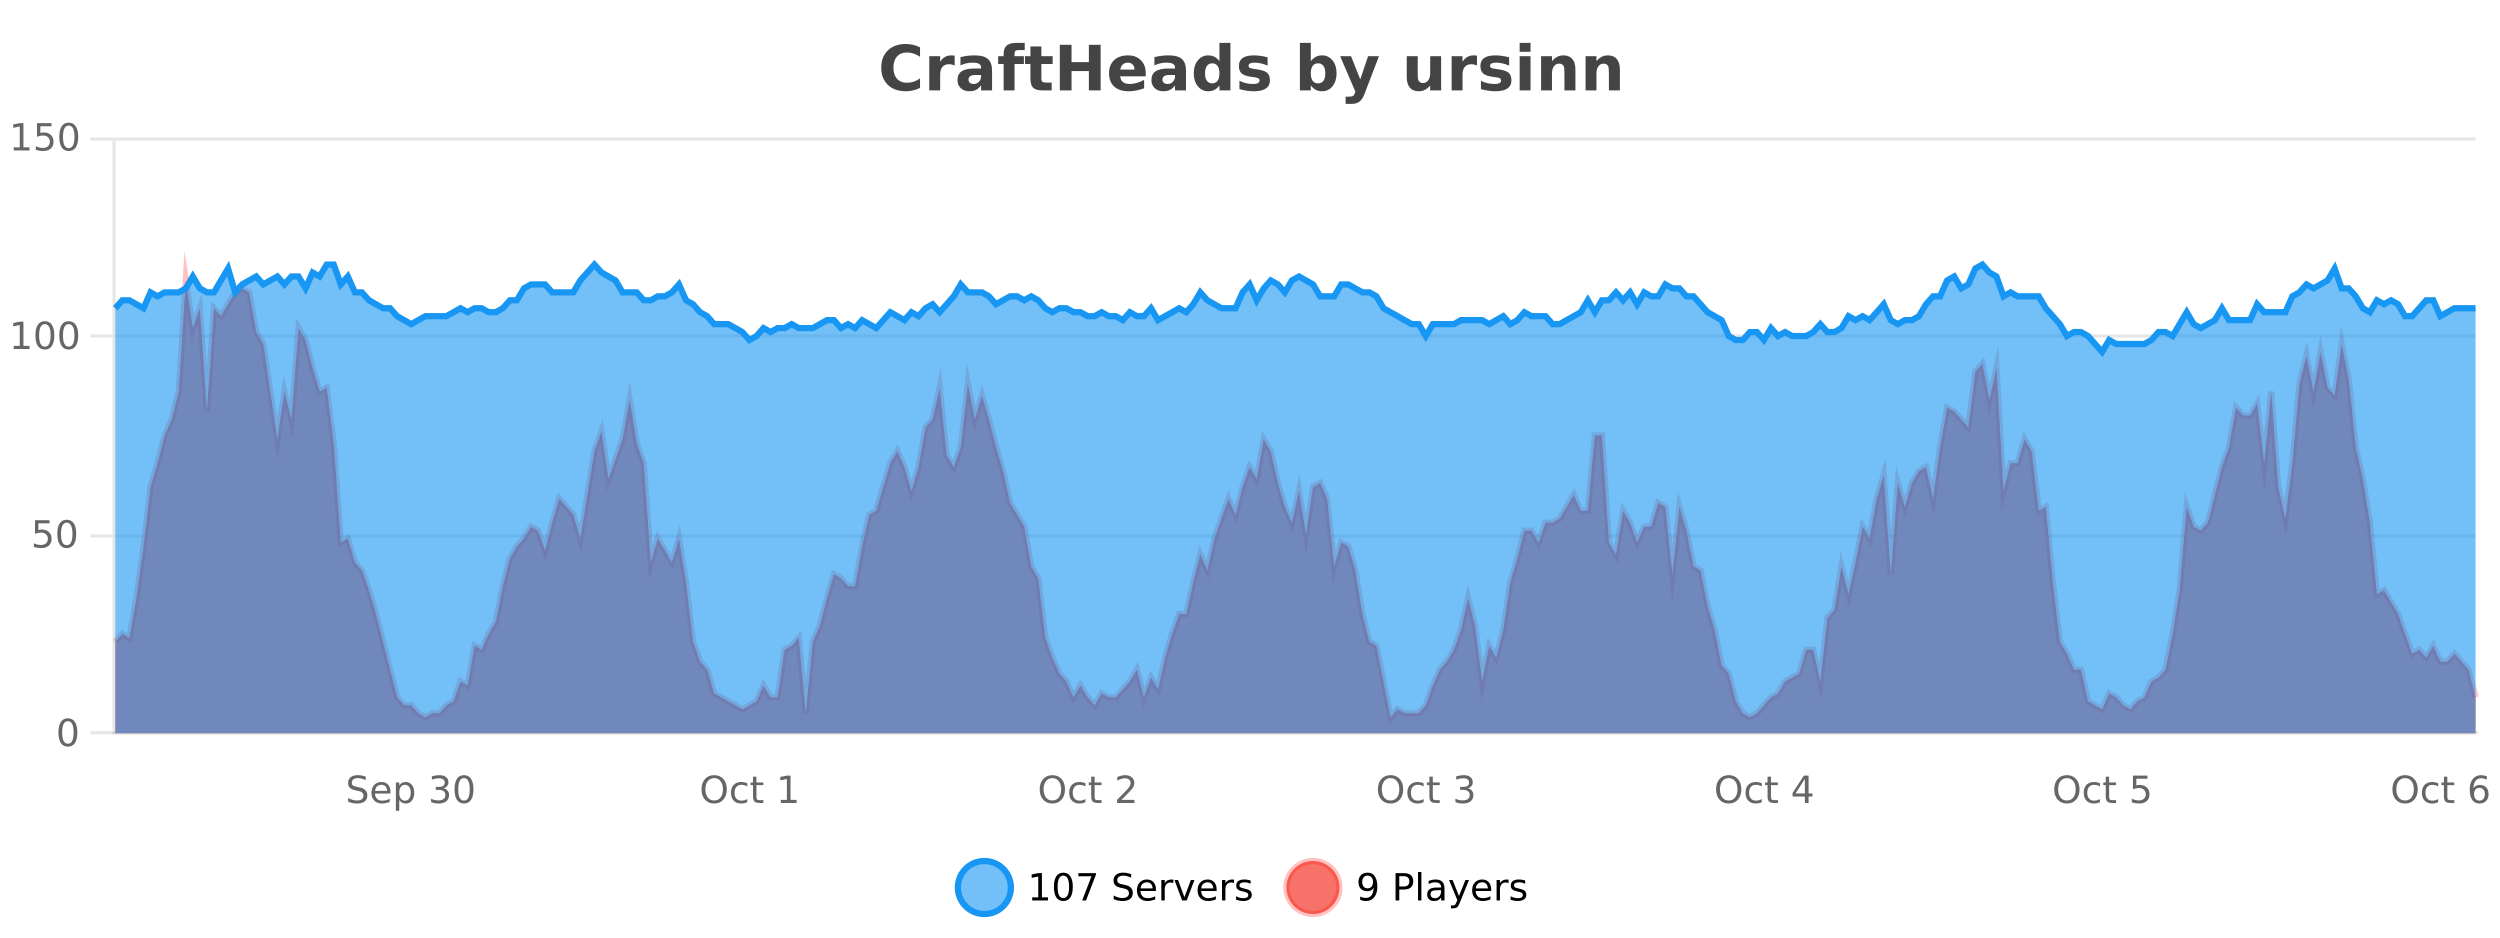 <?xml version="1.0" encoding="UTF-8"?>
<svg xmlns="http://www.w3.org/2000/svg" xmlns:xlink="http://www.w3.org/1999/xlink" width="800pt" height="300pt" viewBox="0 0 800 300" version="1.1">
<defs>
<clipPath id="clip1">
  <path d="M 278 263 L 352 263 L 352 300 L 278 300 Z M 278 263 "/>
</clipPath>
<clipPath id="clip2">
  <path d="M 383 263 L 457 263 L 457 300 L 383 300 Z M 383 263 "/>
</clipPath>
<clipPath id="clip3">
  <path d="M 36.906 89 L 792.176 89 L 792.176 234.602 L 36.906 234.602 Z M 36.906 89 "/>
</clipPath>
<clipPath id="clip4">
  <path d="M 35.906 61 L 793.176 61 L 793.176 235.602 L 35.906 235.602 Z M 35.906 61 "/>
</clipPath>
<clipPath id="clip5">
  <path d="M 36.906 84 L 792.176 84 L 792.176 234.602 L 36.906 234.602 Z M 36.906 84 "/>
</clipPath>
<clipPath id="clip6">
  <path d="M 35.906 56 L 793.176 56 L 793.176 141 L 35.906 141 Z M 35.906 56 "/>
</clipPath>
</defs>
<g id="surface1388746">
<rect x="0" y="0" width="800" height="300" style="fill:rgb(100%,100%,100%);fill-opacity:1;stroke:none;"/>
<path style="fill:none;stroke-width:1;stroke-linecap:butt;stroke-linejoin:miter;stroke:rgb(0%,0%,0%);stroke-opacity:0.098;stroke-miterlimit:10;" d="M 37 234.5 L 792.176 234.5 "/>
<path style="fill:none;stroke-width:1;stroke-linecap:butt;stroke-linejoin:miter;stroke:rgb(0%,0%,0%);stroke-opacity:0.098;stroke-miterlimit:10;" d="M 28.906 234.5 L 36 234.5 "/>
<path style="fill:none;stroke-width:1;stroke-linecap:butt;stroke-linejoin:miter;stroke:rgb(0%,0%,0%);stroke-opacity:0.098;stroke-miterlimit:10;" d="M 37 171.5 L 792.176 171.5 "/>
<path style="fill:none;stroke-width:1;stroke-linecap:butt;stroke-linejoin:miter;stroke:rgb(0%,0%,0%);stroke-opacity:0.098;stroke-miterlimit:10;" d="M 28.906 171.5 L 36 171.5 "/>
<path style="fill:none;stroke-width:1;stroke-linecap:butt;stroke-linejoin:miter;stroke:rgb(0%,0%,0%);stroke-opacity:0.098;stroke-miterlimit:10;" d="M 37 107.5 L 792.176 107.5 "/>
<path style="fill:none;stroke-width:1;stroke-linecap:butt;stroke-linejoin:miter;stroke:rgb(0%,0%,0%);stroke-opacity:0.098;stroke-miterlimit:10;" d="M 28.906 107.5 L 36 107.5 "/>
<path style="fill:none;stroke-width:1;stroke-linecap:butt;stroke-linejoin:miter;stroke:rgb(0%,0%,0%);stroke-opacity:0.098;stroke-miterlimit:10;" d="M 37 44.5 L 792.176 44.5 "/>
<path style="fill:none;stroke-width:1;stroke-linecap:butt;stroke-linejoin:miter;stroke:rgb(0%,0%,0%);stroke-opacity:0.098;stroke-miterlimit:10;" d="M 28.906 44.5 L 36 44.5 "/>
<path style=" stroke:none;fill-rule:nonzero;fill:rgb(9.02%,58.824%,95.294%);fill-opacity:0.6;" d="M 323.488 284 C 323.488 288.688 319.688 292.484 315.004 292.484 C 310.316 292.484 306.52 288.688 306.52 284 C 306.52 279.312 310.316 275.516 315.004 275.516 C 319.688 275.516 323.488 279.312 323.488 284 Z M 323.488 284 "/>
<g clip-path="url(#clip1)" clip-rule="nonzero">
<path style="fill:none;stroke-width:2;stroke-linecap:butt;stroke-linejoin:miter;stroke:rgb(9.02%,58.824%,95.294%);stroke-opacity:1;stroke-miterlimit:10;" d="M 323.488 284 C 323.488 288.688 319.688 292.484 315.004 292.484 C 310.316 292.484 306.52 288.688 306.52 284 C 306.52 279.312 310.316 275.516 315.004 275.516 C 319.688 275.516 323.488 279.312 323.488 284 Z M 323.488 284 "/>
</g>
<path style=" stroke:none;fill-rule:nonzero;fill:rgb(0%,0%,0%);fill-opacity:1;" d="M 330.305 287.156 L 332.242 287.156 L 332.242 280.484 L 330.133 280.906 L 330.133 279.828 L 332.227 279.406 L 333.414 279.406 L 333.414 287.156 L 335.352 287.156 L 335.352 288.156 L 330.305 288.156 Z M 340.266 280.188 C 339.66 280.188 339.203 280.492 338.891 281.094 C 338.586 281.688 338.438 282.59 338.438 283.797 C 338.438 284.996 338.586 285.898 338.891 286.5 C 339.203 287.094 339.66 287.391 340.266 287.391 C 340.879 287.391 341.336 287.094 341.641 286.5 C 341.953 285.898 342.109 284.996 342.109 283.797 C 342.109 282.59 341.953 281.688 341.641 281.094 C 341.336 280.492 340.879 280.188 340.266 280.188 Z M 340.266 279.25 C 341.242 279.25 341.992 279.641 342.516 280.422 C 343.035 281.195 343.297 282.32 343.297 283.797 C 343.297 285.266 343.035 286.391 342.516 287.172 C 341.992 287.945 341.242 288.328 340.266 288.328 C 339.285 288.328 338.535 287.945 338.016 287.172 C 337.504 286.391 337.25 285.266 337.25 283.797 C 337.25 282.32 337.504 281.195 338.016 280.422 C 338.535 279.641 339.285 279.25 340.266 279.25 Z M 345.07 279.406 L 350.695 279.406 L 350.695 279.906 L 347.523 288.156 L 346.289 288.156 L 349.273 280.406 L 345.07 280.406 Z M 361.961 279.688 L 361.961 280.844 C 361.512 280.637 361.086 280.48 360.68 280.375 C 360.281 280.262 359.902 280.203 359.539 280.203 C 358.891 280.203 358.391 280.328 358.039 280.578 C 357.695 280.828 357.523 281.188 357.523 281.656 C 357.523 282.043 357.637 282.336 357.867 282.531 C 358.094 282.73 358.539 282.887 359.195 283 L 359.898 283.156 C 360.781 283.324 361.434 283.621 361.852 284.047 C 362.277 284.465 362.492 285.027 362.492 285.734 C 362.492 286.59 362.203 287.234 361.633 287.672 C 361.07 288.109 360.234 288.328 359.133 288.328 C 358.727 288.328 358.289 288.281 357.82 288.188 C 357.352 288.094 356.867 287.953 356.367 287.766 L 356.367 286.547 C 356.844 286.82 357.312 287.023 357.773 287.156 C 358.242 287.293 358.695 287.359 359.133 287.359 C 359.809 287.359 360.328 287.23 360.695 286.969 C 361.07 286.699 361.258 286.32 361.258 285.828 C 361.258 285.402 361.121 285.07 360.852 284.828 C 360.59 284.578 360.156 284.398 359.555 284.281 L 358.836 284.141 C 357.949 283.965 357.309 283.688 356.914 283.312 C 356.527 282.938 356.336 282.418 356.336 281.75 C 356.336 280.969 356.605 280.359 357.148 279.922 C 357.688 279.477 358.438 279.25 359.398 279.25 C 359.812 279.25 360.23 279.289 360.648 279.359 C 361.074 279.434 361.512 279.543 361.961 279.688 Z M 369.906 284.609 L 369.906 285.125 L 364.938 285.125 C 364.988 285.875 365.211 286.445 365.609 286.828 C 366.016 287.215 366.57 287.406 367.281 287.406 C 367.695 287.406 368.098 287.359 368.484 287.266 C 368.879 287.164 369.27 287.008 369.656 286.797 L 369.656 287.828 C 369.258 287.984 368.859 288.105 368.453 288.188 C 368.047 288.281 367.633 288.328 367.219 288.328 C 366.176 288.328 365.348 288.027 364.734 287.422 C 364.117 286.809 363.812 285.98 363.812 284.938 C 363.812 283.867 364.102 283.016 364.688 282.391 C 365.27 281.758 366.051 281.438 367.031 281.438 C 367.914 281.438 368.613 281.727 369.125 282.297 C 369.645 282.859 369.906 283.633 369.906 284.609 Z M 368.828 284.281 C 368.816 283.699 368.648 283.23 368.328 282.875 C 368.004 282.523 367.578 282.344 367.047 282.344 C 366.441 282.344 365.957 282.516 365.594 282.859 C 365.238 283.203 365.035 283.684 364.984 284.297 Z M 375.477 282.594 C 375.352 282.531 375.215 282.484 375.07 282.453 C 374.934 282.414 374.777 282.391 374.602 282.391 C 373.996 282.391 373.527 282.59 373.195 282.984 C 372.871 283.383 372.711 283.953 372.711 284.703 L 372.711 288.156 L 371.633 288.156 L 371.633 281.594 L 372.711 281.594 L 372.711 282.609 C 372.938 282.215 373.234 281.922 373.602 281.734 C 373.965 281.539 374.406 281.438 374.93 281.438 C 375 281.438 375.078 281.445 375.164 281.453 C 375.258 281.465 375.355 281.48 375.461 281.5 Z M 375.828 281.594 L 376.969 281.594 L 379.016 287.094 L 381.078 281.594 L 382.219 281.594 L 379.75 288.156 L 378.281 288.156 Z M 389.32 284.609 L 389.32 285.125 L 384.352 285.125 C 384.402 285.875 384.625 286.445 385.023 286.828 C 385.43 287.215 385.984 287.406 386.695 287.406 C 387.109 287.406 387.512 287.359 387.898 287.266 C 388.293 287.164 388.684 287.008 389.07 286.797 L 389.07 287.828 C 388.672 287.984 388.273 288.105 387.867 288.188 C 387.461 288.281 387.047 288.328 386.633 288.328 C 385.59 288.328 384.762 288.027 384.148 287.422 C 383.531 286.809 383.227 285.98 383.227 284.938 C 383.227 283.867 383.516 283.016 384.102 282.391 C 384.684 281.758 385.465 281.438 386.445 281.438 C 387.328 281.438 388.027 281.727 388.539 282.297 C 389.059 282.859 389.32 283.633 389.32 284.609 Z M 388.242 284.281 C 388.23 283.699 388.062 283.23 387.742 282.875 C 387.418 282.523 386.992 282.344 386.461 282.344 C 385.855 282.344 385.371 282.516 385.008 282.859 C 384.652 283.203 384.449 283.684 384.398 284.297 Z M 394.891 282.594 C 394.766 282.531 394.629 282.484 394.484 282.453 C 394.348 282.414 394.191 282.391 394.016 282.391 C 393.41 282.391 392.941 282.59 392.609 282.984 C 392.285 283.383 392.125 283.953 392.125 284.703 L 392.125 288.156 L 391.047 288.156 L 391.047 281.594 L 392.125 281.594 L 392.125 282.609 C 392.352 282.215 392.648 281.922 393.016 281.734 C 393.379 281.539 393.82 281.438 394.344 281.438 C 394.414 281.438 394.492 281.445 394.578 281.453 C 394.672 281.465 394.77 281.48 394.875 281.5 Z M 400.203 281.781 L 400.203 282.812 C 399.898 282.656 399.582 282.543 399.25 282.469 C 398.926 282.387 398.586 282.344 398.234 282.344 C 397.703 282.344 397.301 282.43 397.031 282.594 C 396.758 282.75 396.625 282.996 396.625 283.328 C 396.625 283.578 396.719 283.777 396.906 283.922 C 397.102 284.059 397.492 284.188 398.078 284.312 L 398.438 284.406 C 399.207 284.562 399.754 284.793 400.078 285.094 C 400.398 285.398 400.562 285.812 400.562 286.344 C 400.562 286.961 400.316 287.445 399.828 287.797 C 399.348 288.152 398.688 288.328 397.844 288.328 C 397.488 288.328 397.117 288.289 396.734 288.219 C 396.359 288.156 395.961 288.059 395.547 287.922 L 395.547 286.797 C 395.941 287.008 396.332 287.164 396.719 287.266 C 397.102 287.371 397.488 287.422 397.875 287.422 C 398.375 287.422 398.758 287.34 399.031 287.172 C 399.312 286.996 399.453 286.746 399.453 286.422 C 399.453 286.133 399.352 285.906 399.156 285.75 C 398.957 285.594 398.523 285.445 397.859 285.297 L 397.484 285.219 C 396.816 285.074 396.332 284.855 396.031 284.562 C 395.738 284.273 395.594 283.875 395.594 283.375 C 395.594 282.75 395.812 282.273 396.25 281.938 C 396.688 281.605 397.305 281.438 398.109 281.438 C 398.504 281.438 398.879 281.469 399.234 281.531 C 399.586 281.586 399.91 281.668 400.203 281.781 Z M 325.004 277.016 "/>
<path style=" stroke:none;fill-rule:nonzero;fill:rgb(96.863%,44.706%,40.784%);fill-opacity:1;" d="M 428.625 284 C 428.625 288.688 424.824 292.484 420.141 292.484 C 415.453 292.484 411.656 288.688 411.656 284 C 411.656 279.312 415.453 275.516 420.141 275.516 C 424.824 275.516 428.625 279.312 428.625 284 Z M 428.625 284 "/>
<g clip-path="url(#clip2)" clip-rule="nonzero">
<path style="fill:none;stroke-width:2;stroke-linecap:butt;stroke-linejoin:miter;stroke:rgb(100%,4.706%,0%);stroke-opacity:0.247;stroke-miterlimit:10;" d="M 428.625 284 C 428.625 288.688 424.824 292.484 420.141 292.484 C 415.453 292.484 411.656 288.688 411.656 284 C 411.656 279.312 415.453 275.516 420.141 275.516 C 424.824 275.516 428.625 279.312 428.625 284 Z M 428.625 284 "/>
</g>
<path style=" stroke:none;fill-rule:nonzero;fill:rgb(0%,0%,0%);fill-opacity:1;" d="M 435.266 287.969 L 435.266 286.891 C 435.566 287.039 435.867 287.148 436.172 287.219 C 436.473 287.293 436.773 287.328 437.078 287.328 C 437.859 287.328 438.453 287.07 438.859 286.547 C 439.273 286.016 439.508 285.215 439.562 284.141 C 439.344 284.484 439.055 284.746 438.703 284.922 C 438.359 285.102 437.973 285.188 437.547 285.188 C 436.672 285.188 435.977 284.93 435.469 284.406 C 434.957 283.875 434.703 283.148 434.703 282.219 C 434.703 281.324 434.969 280.605 435.5 280.062 C 436.031 279.523 436.738 279.25 437.625 279.25 C 438.633 279.25 439.406 279.641 439.938 280.422 C 440.477 281.195 440.75 282.32 440.75 283.797 C 440.75 285.172 440.422 286.273 439.766 287.094 C 439.109 287.918 438.227 288.328 437.125 288.328 C 436.82 288.328 436.52 288.297 436.219 288.234 C 435.914 288.18 435.598 288.094 435.266 287.969 Z M 437.625 284.266 C 438.156 284.266 438.578 284.086 438.891 283.719 C 439.203 283.355 439.359 282.855 439.359 282.219 C 439.359 281.594 439.203 281.102 438.891 280.734 C 438.578 280.371 438.156 280.188 437.625 280.188 C 437.094 280.188 436.672 280.371 436.359 280.734 C 436.055 281.102 435.906 281.594 435.906 282.219 C 435.906 282.855 436.055 283.355 436.359 283.719 C 436.672 284.086 437.094 284.266 437.625 284.266 Z M 447.766 280.375 L 447.766 283.672 L 449.25 283.672 C 449.801 283.672 450.227 283.531 450.531 283.25 C 450.832 282.961 450.984 282.547 450.984 282.016 C 450.984 281.496 450.832 281.094 450.531 280.812 C 450.227 280.523 449.801 280.375 449.25 280.375 Z M 446.578 279.406 L 449.25 279.406 C 450.238 279.406 450.984 279.633 451.484 280.078 C 451.984 280.516 452.234 281.164 452.234 282.016 C 452.234 282.883 451.984 283.539 451.484 283.984 C 450.984 284.422 450.238 284.641 449.25 284.641 L 447.766 284.641 L 447.766 288.156 L 446.578 288.156 Z M 453.766 279.031 L 454.844 279.031 L 454.844 288.156 L 453.766 288.156 Z M 460.086 284.859 C 459.219 284.859 458.617 284.961 458.273 285.156 C 457.938 285.355 457.773 285.695 457.773 286.172 C 457.773 286.559 457.898 286.867 458.148 287.094 C 458.406 287.312 458.75 287.422 459.18 287.422 C 459.781 287.422 460.262 287.215 460.617 286.797 C 460.98 286.371 461.164 285.805 461.164 285.094 L 461.164 284.859 Z M 462.242 284.406 L 462.242 288.156 L 461.164 288.156 L 461.164 287.156 C 460.914 287.555 460.605 287.852 460.242 288.047 C 459.875 288.234 459.43 288.328 458.898 288.328 C 458.219 288.328 457.684 288.141 457.289 287.766 C 456.891 287.383 456.695 286.875 456.695 286.25 C 456.695 285.512 456.938 284.953 457.43 284.578 C 457.93 284.203 458.668 284.016 459.648 284.016 L 461.164 284.016 L 461.164 283.906 C 461.164 283.406 460.996 283.023 460.664 282.75 C 460.34 282.48 459.887 282.344 459.305 282.344 C 458.93 282.344 458.559 282.391 458.195 282.484 C 457.84 282.578 457.5 282.715 457.18 282.891 L 457.18 281.891 C 457.574 281.734 457.953 281.621 458.32 281.547 C 458.695 281.477 459.059 281.438 459.414 281.438 C 460.359 281.438 461.07 281.684 461.539 282.172 C 462.008 282.664 462.242 283.406 462.242 284.406 Z M 467.188 288.766 C 466.883 289.547 466.586 290.055 466.297 290.297 C 466.004 290.535 465.617 290.656 465.141 290.656 L 464.281 290.656 L 464.281 289.75 L 464.906 289.75 C 465.207 289.75 465.438 289.676 465.594 289.531 C 465.758 289.395 465.941 289.066 466.141 288.547 L 466.344 288.047 L 463.688 281.594 L 464.828 281.594 L 466.875 286.719 L 468.938 281.594 L 470.078 281.594 Z M 477.18 284.609 L 477.18 285.125 L 472.211 285.125 C 472.262 285.875 472.484 286.445 472.883 286.828 C 473.289 287.215 473.844 287.406 474.555 287.406 C 474.969 287.406 475.371 287.359 475.758 287.266 C 476.152 287.164 476.543 287.008 476.93 286.797 L 476.93 287.828 C 476.531 287.984 476.133 288.105 475.727 288.188 C 475.32 288.281 474.906 288.328 474.492 288.328 C 473.449 288.328 472.621 288.027 472.008 287.422 C 471.391 286.809 471.086 285.98 471.086 284.938 C 471.086 283.867 471.375 283.016 471.961 282.391 C 472.543 281.758 473.324 281.438 474.305 281.438 C 475.188 281.438 475.887 281.727 476.398 282.297 C 476.918 282.859 477.18 283.633 477.18 284.609 Z M 476.102 284.281 C 476.09 283.699 475.922 283.23 475.602 282.875 C 475.277 282.523 474.852 282.344 474.32 282.344 C 473.715 282.344 473.23 282.516 472.867 282.859 C 472.512 283.203 472.309 283.684 472.258 284.297 Z M 482.75 282.594 C 482.625 282.531 482.488 282.484 482.344 282.453 C 482.207 282.414 482.051 282.391 481.875 282.391 C 481.27 282.391 480.801 282.59 480.469 282.984 C 480.145 283.383 479.984 283.953 479.984 284.703 L 479.984 288.156 L 478.906 288.156 L 478.906 281.594 L 479.984 281.594 L 479.984 282.609 C 480.211 282.215 480.508 281.922 480.875 281.734 C 481.238 281.539 481.68 281.438 482.203 281.438 C 482.273 281.438 482.352 281.445 482.438 281.453 C 482.531 281.465 482.629 281.48 482.734 281.5 Z M 488.059 281.781 L 488.059 282.812 C 487.754 282.656 487.438 282.543 487.105 282.469 C 486.781 282.387 486.441 282.344 486.09 282.344 C 485.559 282.344 485.156 282.43 484.887 282.594 C 484.613 282.75 484.48 282.996 484.48 283.328 C 484.48 283.578 484.574 283.777 484.762 283.922 C 484.957 284.059 485.348 284.188 485.934 284.312 L 486.293 284.406 C 487.062 284.562 487.609 284.793 487.934 285.094 C 488.254 285.398 488.418 285.812 488.418 286.344 C 488.418 286.961 488.172 287.445 487.684 287.797 C 487.203 288.152 486.543 288.328 485.699 288.328 C 485.344 288.328 484.973 288.289 484.59 288.219 C 484.215 288.156 483.816 288.059 483.402 287.922 L 483.402 286.797 C 483.797 287.008 484.188 287.164 484.574 287.266 C 484.957 287.371 485.344 287.422 485.73 287.422 C 486.23 287.422 486.613 287.34 486.887 287.172 C 487.168 286.996 487.309 286.746 487.309 286.422 C 487.309 286.133 487.207 285.906 487.012 285.75 C 486.812 285.594 486.379 285.445 485.715 285.297 L 485.34 285.219 C 484.672 285.074 484.188 284.855 483.887 284.562 C 483.594 284.273 483.449 283.875 483.449 283.375 C 483.449 282.75 483.668 282.273 484.105 281.938 C 484.543 281.605 485.16 281.438 485.965 281.438 C 486.359 281.438 486.734 281.469 487.09 281.531 C 487.441 281.586 487.766 281.668 488.059 281.781 Z M 430.141 277.016 "/>
<path style=" stroke:none;fill-rule:nonzero;fill:rgb(26.667%,26.667%,26.667%);fill-opacity:1;" d="M 294.406 28.125 C 293.707 28.48 292.984 28.746 292.234 28.922 C 291.492 29.109 290.711 29.203 289.891 29.203 C 287.461 29.203 285.539 28.527 284.125 27.172 C 282.707 25.809 282 23.965 282 21.641 C 282 19.32 282.707 17.48 284.125 16.125 C 285.539 14.762 287.461 14.078 289.891 14.078 C 290.711 14.078 291.492 14.172 292.234 14.359 C 292.984 14.539 293.707 14.805 294.406 15.156 L 294.406 18.172 C 293.707 17.703 293.02 17.359 292.344 17.141 C 291.664 16.914 290.953 16.797 290.203 16.797 C 288.859 16.797 287.801 17.23 287.031 18.094 C 286.27 18.949 285.891 20.133 285.891 21.641 C 285.891 23.152 286.27 24.34 287.031 25.203 C 287.801 26.059 288.859 26.484 290.203 26.484 C 290.953 26.484 291.664 26.375 292.344 26.156 C 293.02 25.93 293.707 25.578 294.406 25.109 Z M 305.492 20.969 C 305.18 20.824 304.871 20.719 304.57 20.656 C 304.266 20.586 303.965 20.547 303.664 20.547 C 302.758 20.547 302.059 20.836 301.57 21.406 C 301.09 21.98 300.852 22.805 300.852 23.875 L 300.852 28.922 L 297.367 28.922 L 297.367 17.984 L 300.852 17.984 L 300.852 19.781 C 301.297 19.062 301.812 18.543 302.398 18.219 C 302.98 17.887 303.68 17.719 304.492 17.719 C 304.617 17.719 304.746 17.727 304.883 17.734 C 305.016 17.746 305.215 17.766 305.477 17.797 Z M 312.117 24 C 311.387 24 310.84 24.125 310.477 24.375 C 310.109 24.617 309.93 24.98 309.93 25.469 C 309.93 25.906 310.074 26.25 310.367 26.5 C 310.668 26.75 311.078 26.875 311.602 26.875 C 312.258 26.875 312.809 26.641 313.258 26.172 C 313.715 25.703 313.945 25.117 313.945 24.406 L 313.945 24 Z M 317.461 22.688 L 317.461 28.922 L 313.945 28.922 L 313.945 27.297 C 313.477 27.965 312.945 28.449 312.352 28.75 C 311.766 29.051 311.055 29.203 310.211 29.203 C 309.086 29.203 308.168 28.875 307.461 28.219 C 306.75 27.555 306.398 26.695 306.398 25.641 C 306.398 24.359 306.836 23.422 307.711 22.828 C 308.594 22.227 309.984 21.922 311.883 21.922 L 313.945 21.922 L 313.945 21.641 C 313.945 21.09 313.727 20.688 313.289 20.438 C 312.852 20.18 312.168 20.047 311.242 20.047 C 310.492 20.047 309.793 20.125 309.148 20.281 C 308.5 20.43 307.902 20.648 307.352 20.938 L 307.352 18.281 C 308.102 18.094 308.852 17.953 309.602 17.859 C 310.359 17.766 311.121 17.719 311.883 17.719 C 313.852 17.719 315.273 18.109 316.148 18.891 C 317.023 19.664 317.461 20.93 317.461 22.688 Z M 327.914 13.719 L 327.914 16.016 L 325.977 16.016 C 325.484 16.016 325.141 16.109 324.945 16.297 C 324.746 16.477 324.648 16.781 324.648 17.219 L 324.648 17.984 L 327.648 17.984 L 327.648 20.484 L 324.648 20.484 L 324.648 28.922 L 321.164 28.922 L 321.164 20.484 L 319.414 20.484 L 319.414 17.984 L 321.164 17.984 L 321.164 17.219 C 321.164 16.031 321.492 15.152 322.148 14.578 C 322.812 14.008 323.844 13.719 325.242 13.719 Z M 333.238 14.875 L 333.238 17.984 L 336.848 17.984 L 336.848 20.484 L 333.238 20.484 L 333.238 25.125 C 333.238 25.637 333.336 25.98 333.535 26.156 C 333.742 26.336 334.145 26.422 334.738 26.422 L 336.535 26.422 L 336.535 28.922 L 333.535 28.922 C 332.16 28.922 331.18 28.637 330.598 28.062 C 330.023 27.48 329.738 26.5 329.738 25.125 L 329.738 20.484 L 328.004 20.484 L 328.004 17.984 L 329.738 17.984 L 329.738 14.875 Z M 339.141 14.344 L 342.891 14.344 L 342.891 19.891 L 348.438 19.891 L 348.438 14.344 L 352.203 14.344 L 352.203 28.922 L 348.438 28.922 L 348.438 22.734 L 342.891 22.734 L 342.891 28.922 L 339.141 28.922 Z M 366.633 23.422 L 366.633 24.422 L 358.461 24.422 C 358.543 25.246 358.84 25.859 359.352 26.266 C 359.859 26.672 360.57 26.875 361.477 26.875 C 362.215 26.875 362.969 26.766 363.742 26.547 C 364.512 26.328 365.305 26 366.117 25.562 L 366.117 28.25 C 365.293 28.562 364.465 28.797 363.633 28.953 C 362.809 29.117 361.984 29.203 361.164 29.203 C 359.184 29.203 357.641 28.703 356.539 27.703 C 355.445 26.695 354.898 25.281 354.898 23.469 C 354.898 21.68 355.434 20.273 356.508 19.25 C 357.59 18.23 359.074 17.719 360.961 17.719 C 362.68 17.719 364.055 18.242 365.086 19.281 C 366.117 20.312 366.633 21.695 366.633 23.422 Z M 363.039 22.266 C 363.039 21.602 362.844 21.062 362.461 20.656 C 362.074 20.25 361.57 20.047 360.945 20.047 C 360.266 20.047 359.715 20.242 359.289 20.625 C 358.871 21 358.609 21.547 358.508 22.266 Z M 374.18 24 C 373.449 24 372.902 24.125 372.539 24.375 C 372.172 24.617 371.992 24.98 371.992 25.469 C 371.992 25.906 372.137 26.25 372.43 26.5 C 372.73 26.75 373.141 26.875 373.664 26.875 C 374.32 26.875 374.871 26.641 375.32 26.172 C 375.777 25.703 376.008 25.117 376.008 24.406 L 376.008 24 Z M 379.523 22.688 L 379.523 28.922 L 376.008 28.922 L 376.008 27.297 C 375.539 27.965 375.008 28.449 374.414 28.75 C 373.828 29.051 373.117 29.203 372.273 29.203 C 371.148 29.203 370.23 28.875 369.523 28.219 C 368.812 27.555 368.461 26.695 368.461 25.641 C 368.461 24.359 368.898 23.422 369.773 22.828 C 370.656 22.227 372.047 21.922 373.945 21.922 L 376.008 21.922 L 376.008 21.641 C 376.008 21.09 375.789 20.688 375.352 20.438 C 374.914 20.18 374.23 20.047 373.305 20.047 C 372.555 20.047 371.855 20.125 371.211 20.281 C 370.562 20.43 369.965 20.648 369.414 20.938 L 369.414 18.281 C 370.164 18.094 370.914 17.953 371.664 17.859 C 372.422 17.766 373.184 17.719 373.945 17.719 C 375.914 17.719 377.336 18.109 378.211 18.891 C 379.086 19.664 379.523 20.93 379.523 22.688 Z M 390.223 19.578 L 390.223 13.719 L 393.738 13.719 L 393.738 28.922 L 390.223 28.922 L 390.223 27.344 C 389.742 27.992 389.211 28.465 388.629 28.766 C 388.043 29.055 387.371 29.203 386.613 29.203 C 385.27 29.203 384.164 28.668 383.301 27.594 C 382.434 26.523 382.004 25.148 382.004 23.469 C 382.004 21.781 382.434 20.402 383.301 19.328 C 384.164 18.258 385.27 17.719 386.613 17.719 C 387.371 17.719 388.043 17.871 388.629 18.172 C 389.211 18.477 389.742 18.945 390.223 19.578 Z M 387.91 26.672 C 388.66 26.672 389.23 26.402 389.629 25.859 C 390.023 25.309 390.223 24.512 390.223 23.469 C 390.223 22.43 390.023 21.637 389.629 21.094 C 389.23 20.543 388.66 20.266 387.91 20.266 C 387.168 20.266 386.602 20.543 386.207 21.094 C 385.809 21.637 385.613 22.43 385.613 23.469 C 385.613 24.512 385.809 25.309 386.207 25.859 C 386.602 26.402 387.168 26.672 387.91 26.672 Z M 405.633 18.328 L 405.633 20.984 C 404.891 20.672 404.172 20.438 403.477 20.281 C 402.777 20.125 402.117 20.047 401.492 20.047 C 400.836 20.047 400.344 20.133 400.023 20.297 C 399.699 20.465 399.539 20.719 399.539 21.062 C 399.539 21.344 399.656 21.559 399.898 21.703 C 400.148 21.852 400.586 21.961 401.211 22.031 L 401.836 22.125 C 403.625 22.355 404.828 22.73 405.445 23.25 C 406.059 23.773 406.367 24.59 406.367 25.703 C 406.367 26.871 405.934 27.746 405.07 28.328 C 404.215 28.914 402.938 29.203 401.242 29.203 C 400.512 29.203 399.762 29.145 398.992 29.031 C 398.219 28.918 397.43 28.746 396.617 28.516 L 396.617 25.859 C 397.312 26.203 398.027 26.461 398.758 26.625 C 399.484 26.793 400.23 26.875 400.992 26.875 C 401.68 26.875 402.195 26.781 402.539 26.594 C 402.883 26.406 403.055 26.125 403.055 25.75 C 403.055 25.438 402.934 25.211 402.695 25.062 C 402.453 24.906 401.98 24.789 401.273 24.703 L 400.664 24.625 C 399.102 24.43 398.008 24.07 397.383 23.547 C 396.758 23.016 396.445 22.215 396.445 21.141 C 396.445 19.984 396.84 19.125 397.633 18.562 C 398.434 18 399.652 17.719 401.289 17.719 C 401.934 17.719 402.609 17.773 403.32 17.875 C 404.027 17.969 404.797 18.121 405.633 18.328 Z M 421.781 26.672 C 422.531 26.672 423.102 26.402 423.5 25.859 C 423.895 25.309 424.094 24.512 424.094 23.469 C 424.094 22.43 423.895 21.637 423.5 21.094 C 423.102 20.543 422.531 20.266 421.781 20.266 C 421.031 20.266 420.453 20.543 420.047 21.094 C 419.648 21.637 419.453 22.43 419.453 23.469 C 419.453 24.5 419.648 25.293 420.047 25.844 C 420.453 26.398 421.031 26.672 421.781 26.672 Z M 419.453 19.578 C 419.941 18.945 420.477 18.477 421.062 18.172 C 421.645 17.871 422.316 17.719 423.078 17.719 C 424.43 17.719 425.539 18.258 426.406 19.328 C 427.27 20.402 427.703 21.781 427.703 23.469 C 427.703 25.148 427.27 26.523 426.406 27.594 C 425.539 28.668 424.43 29.203 423.078 29.203 C 422.316 29.203 421.645 29.051 421.062 28.75 C 420.477 28.449 419.941 27.98 419.453 27.344 L 419.453 28.922 L 415.969 28.922 L 415.969 13.719 L 419.453 13.719 Z M 428.848 17.984 L 432.332 17.984 L 435.285 25.406 L 437.785 17.984 L 441.27 17.984 L 436.676 29.953 C 436.215 31.172 435.676 32.02 435.051 32.5 C 434.434 32.988 433.629 33.234 432.629 33.234 L 430.598 33.234 L 430.598 30.938 L 431.691 30.938 C 432.285 30.938 432.715 30.844 432.988 30.656 C 433.258 30.469 433.465 30.129 433.613 29.641 L 433.723 29.344 Z M 450.16 24.656 L 450.16 17.984 L 453.676 17.984 L 453.676 19.078 C 453.676 19.672 453.668 20.418 453.66 21.312 C 453.66 22.211 453.66 22.805 453.66 23.094 C 453.66 23.98 453.68 24.617 453.723 25 C 453.773 25.387 453.852 25.668 453.957 25.844 C 454.102 26.074 454.289 26.25 454.52 26.375 C 454.746 26.5 455.012 26.562 455.316 26.562 C 456.043 26.562 456.617 26.281 457.035 25.719 C 457.449 25.156 457.66 24.383 457.66 23.391 L 457.66 17.984 L 461.16 17.984 L 461.16 28.922 L 457.66 28.922 L 457.66 27.344 C 457.129 27.98 456.566 28.449 455.973 28.75 C 455.387 29.051 454.742 29.203 454.035 29.203 C 452.773 29.203 451.809 28.82 451.145 28.047 C 450.488 27.266 450.16 26.137 450.16 24.656 Z M 472.648 20.969 C 472.336 20.824 472.027 20.719 471.727 20.656 C 471.422 20.586 471.121 20.547 470.82 20.547 C 469.914 20.547 469.215 20.836 468.727 21.406 C 468.246 21.98 468.008 22.805 468.008 23.875 L 468.008 28.922 L 464.523 28.922 L 464.523 17.984 L 468.008 17.984 L 468.008 19.781 C 468.453 19.062 468.969 18.543 469.555 18.219 C 470.137 17.887 470.836 17.719 471.648 17.719 C 471.773 17.719 471.902 17.727 472.039 17.734 C 472.172 17.746 472.371 17.766 472.633 17.797 Z M 482.918 18.328 L 482.918 20.984 C 482.176 20.672 481.457 20.438 480.762 20.281 C 480.062 20.125 479.402 20.047 478.777 20.047 C 478.121 20.047 477.629 20.133 477.309 20.297 C 476.984 20.465 476.824 20.719 476.824 21.062 C 476.824 21.344 476.941 21.559 477.184 21.703 C 477.434 21.852 477.871 21.961 478.496 22.031 L 479.121 22.125 C 480.91 22.355 482.113 22.73 482.73 23.25 C 483.344 23.773 483.652 24.59 483.652 25.703 C 483.652 26.871 483.219 27.746 482.355 28.328 C 481.5 28.914 480.223 29.203 478.527 29.203 C 477.797 29.203 477.047 29.145 476.277 29.031 C 475.504 28.918 474.715 28.746 473.902 28.516 L 473.902 25.859 C 474.598 26.203 475.312 26.461 476.043 26.625 C 476.77 26.793 477.516 26.875 478.277 26.875 C 478.965 26.875 479.48 26.781 479.824 26.594 C 480.168 26.406 480.34 26.125 480.34 25.75 C 480.34 25.438 480.219 25.211 479.98 25.062 C 479.738 24.906 479.266 24.789 478.559 24.703 L 477.949 24.625 C 476.387 24.43 475.293 24.07 474.668 23.547 C 474.043 23.016 473.73 22.215 473.73 21.141 C 473.73 19.984 474.125 19.125 474.918 18.562 C 475.719 18 476.938 17.719 478.574 17.719 C 479.219 17.719 479.895 17.773 480.605 17.875 C 481.312 17.969 482.082 18.121 482.918 18.328 Z M 486.289 17.984 L 489.773 17.984 L 489.773 28.922 L 486.289 28.922 Z M 486.289 13.719 L 489.773 13.719 L 489.773 16.578 L 486.289 16.578 Z M 504.133 22.266 L 504.133 28.922 L 500.617 28.922 L 500.617 23.828 C 500.617 22.883 500.594 22.23 500.555 21.875 C 500.512 21.512 500.438 21.246 500.336 21.078 C 500.199 20.852 500.012 20.672 499.773 20.547 C 499.543 20.422 499.277 20.359 498.977 20.359 C 498.246 20.359 497.672 20.641 497.258 21.203 C 496.84 21.766 496.633 22.547 496.633 23.547 L 496.633 28.922 L 493.148 28.922 L 493.148 17.984 L 496.633 17.984 L 496.633 19.578 C 497.164 18.945 497.727 18.477 498.32 18.172 C 498.914 17.871 499.562 17.719 500.273 17.719 C 501.543 17.719 502.5 18.109 503.148 18.891 C 503.805 19.664 504.133 20.789 504.133 22.266 Z M 518.367 22.266 L 518.367 28.922 L 514.852 28.922 L 514.852 23.828 C 514.852 22.883 514.828 22.23 514.789 21.875 C 514.746 21.512 514.672 21.246 514.57 21.078 C 514.434 20.852 514.246 20.672 514.008 20.547 C 513.777 20.422 513.512 20.359 513.211 20.359 C 512.48 20.359 511.906 20.641 511.492 21.203 C 511.074 21.766 510.867 22.547 510.867 23.547 L 510.867 28.922 L 507.383 28.922 L 507.383 17.984 L 510.867 17.984 L 510.867 19.578 C 511.398 18.945 511.961 18.477 512.555 18.172 C 513.148 17.871 513.797 17.719 514.508 17.719 C 515.777 17.719 516.734 18.109 517.383 18.891 C 518.039 19.664 518.367 20.789 518.367 22.266 Z M 281 10.359 "/>
<path style="fill:none;stroke-width:1;stroke-linecap:butt;stroke-linejoin:miter;stroke:rgb(0%,0%,0%);stroke-opacity:0.098;stroke-miterlimit:10;" d="M 36 234.5 L 793 234.5 "/>
<path style=" stroke:none;fill-rule:nonzero;fill:rgb(40%,40%,40%);fill-opacity:1;" d="M 117.016 248.484 L 117.016 249.641 C 116.566 249.434 116.141 249.277 115.734 249.172 C 115.336 249.059 114.957 249 114.594 249 C 113.945 249 113.445 249.125 113.094 249.375 C 112.75 249.625 112.578 249.984 112.578 250.453 C 112.578 250.84 112.691 251.133 112.922 251.328 C 113.148 251.527 113.594 251.684 114.25 251.797 L 114.953 251.953 C 115.836 252.121 116.488 252.418 116.906 252.844 C 117.332 253.262 117.547 253.824 117.547 254.531 C 117.547 255.387 117.258 256.031 116.688 256.469 C 116.125 256.906 115.289 257.125 114.188 257.125 C 113.781 257.125 113.344 257.078 112.875 256.984 C 112.406 256.891 111.922 256.75 111.422 256.562 L 111.422 255.344 C 111.898 255.617 112.367 255.82 112.828 255.953 C 113.297 256.09 113.75 256.156 114.188 256.156 C 114.863 256.156 115.383 256.027 115.75 255.766 C 116.125 255.496 116.312 255.117 116.312 254.625 C 116.312 254.199 116.176 253.867 115.906 253.625 C 115.645 253.375 115.211 253.195 114.609 253.078 L 113.891 252.938 C 113.004 252.762 112.363 252.484 111.969 252.109 C 111.582 251.734 111.391 251.215 111.391 250.547 C 111.391 249.766 111.66 249.156 112.203 248.719 C 112.742 248.273 113.492 248.047 114.453 248.047 C 114.867 248.047 115.285 248.086 115.703 248.156 C 116.129 248.23 116.566 248.34 117.016 248.484 Z M 124.961 253.406 L 124.961 253.922 L 119.992 253.922 C 120.043 254.672 120.266 255.242 120.664 255.625 C 121.07 256.012 121.625 256.203 122.336 256.203 C 122.75 256.203 123.152 256.156 123.539 256.062 C 123.934 255.961 124.324 255.805 124.711 255.594 L 124.711 256.625 C 124.312 256.781 123.914 256.902 123.508 256.984 C 123.102 257.078 122.688 257.125 122.273 257.125 C 121.23 257.125 120.402 256.824 119.789 256.219 C 119.172 255.605 118.867 254.777 118.867 253.734 C 118.867 252.664 119.156 251.812 119.742 251.188 C 120.324 250.555 121.105 250.234 122.086 250.234 C 122.969 250.234 123.668 250.523 124.18 251.094 C 124.699 251.656 124.961 252.43 124.961 253.406 Z M 123.883 253.078 C 123.871 252.496 123.703 252.027 123.383 251.672 C 123.059 251.32 122.633 251.141 122.102 251.141 C 121.496 251.141 121.012 251.312 120.648 251.656 C 120.293 252 120.09 252.48 120.039 253.094 Z M 127.766 255.969 L 127.766 259.453 L 126.688 259.453 L 126.688 250.391 L 127.766 250.391 L 127.766 251.391 C 127.992 250.996 128.281 250.703 128.625 250.516 C 128.969 250.328 129.379 250.234 129.859 250.234 C 130.66 250.234 131.312 250.555 131.812 251.188 C 132.312 251.812 132.562 252.641 132.562 253.672 C 132.562 254.703 132.312 255.539 131.812 256.172 C 131.312 256.809 130.66 257.125 129.859 257.125 C 129.379 257.125 128.969 257.031 128.625 256.844 C 128.281 256.648 127.992 256.355 127.766 255.969 Z M 131.438 253.672 C 131.438 252.883 131.27 252.262 130.938 251.812 C 130.613 251.367 130.172 251.141 129.609 251.141 C 129.035 251.141 128.582 251.367 128.25 251.812 C 127.926 252.262 127.766 252.883 127.766 253.672 C 127.766 254.465 127.926 255.09 128.25 255.547 C 128.582 255.996 129.035 256.219 129.609 256.219 C 130.172 256.219 130.613 255.996 130.938 255.547 C 131.27 255.09 131.438 254.465 131.438 253.672 Z M 141.898 252.234 C 142.461 252.359 142.898 252.617 143.211 253 C 143.531 253.375 143.695 253.844 143.695 254.406 C 143.695 255.273 143.398 255.945 142.805 256.422 C 142.211 256.891 141.367 257.125 140.273 257.125 C 139.906 257.125 139.527 257.086 139.133 257.016 C 138.746 256.945 138.352 256.836 137.945 256.688 L 137.945 255.547 C 138.266 255.734 138.621 255.883 139.008 255.984 C 139.402 256.078 139.812 256.125 140.242 256.125 C 140.98 256.125 141.543 255.98 141.93 255.688 C 142.324 255.398 142.523 254.969 142.523 254.406 C 142.523 253.898 142.34 253.496 141.977 253.203 C 141.609 252.914 141.109 252.766 140.477 252.766 L 139.445 252.766 L 139.445 251.797 L 140.523 251.797 C 141.094 251.797 141.539 251.684 141.852 251.453 C 142.164 251.215 142.32 250.875 142.32 250.438 C 142.32 249.992 142.156 249.648 141.836 249.406 C 141.523 249.168 141.07 249.047 140.477 249.047 C 140.141 249.047 139.789 249.086 139.414 249.156 C 139.047 249.219 138.641 249.324 138.195 249.469 L 138.195 248.422 C 138.652 248.297 139.074 248.203 139.461 248.141 C 139.855 248.078 140.227 248.047 140.57 248.047 C 141.477 248.047 142.188 248.25 142.711 248.656 C 143.23 249.062 143.492 249.617 143.492 250.312 C 143.492 250.805 143.352 251.215 143.07 251.547 C 142.797 251.883 142.406 252.109 141.898 252.234 Z M 148.473 248.984 C 147.867 248.984 147.41 249.289 147.098 249.891 C 146.793 250.484 146.645 251.387 146.645 252.594 C 146.645 253.793 146.793 254.695 147.098 255.297 C 147.41 255.891 147.867 256.188 148.473 256.188 C 149.086 256.188 149.543 255.891 149.848 255.297 C 150.16 254.695 150.316 253.793 150.316 252.594 C 150.316 251.387 150.16 250.484 149.848 249.891 C 149.543 249.289 149.086 248.984 148.473 248.984 Z M 148.473 248.047 C 149.449 248.047 150.199 248.438 150.723 249.219 C 151.242 249.992 151.504 251.117 151.504 252.594 C 151.504 254.062 151.242 255.188 150.723 255.969 C 150.199 256.742 149.449 257.125 148.473 257.125 C 147.492 257.125 146.742 256.742 146.223 255.969 C 145.711 255.188 145.457 254.062 145.457 252.594 C 145.457 251.117 145.711 249.992 146.223 249.219 C 146.742 248.438 147.492 248.047 148.473 248.047 Z M 110.594 245.816 "/>
<path style=" stroke:none;fill-rule:nonzero;fill:rgb(40%,40%,40%);fill-opacity:1;" d="M 228.547 249 C 227.68 249 226.992 249.324 226.484 249.969 C 225.984 250.605 225.734 251.48 225.734 252.594 C 225.734 253.688 225.984 254.559 226.484 255.203 C 226.992 255.84 227.68 256.156 228.547 256.156 C 229.398 256.156 230.078 255.84 230.578 255.203 C 231.086 254.559 231.344 253.688 231.344 252.594 C 231.344 251.48 231.086 250.605 230.578 249.969 C 230.078 249.324 229.398 249 228.547 249 Z M 228.547 248.047 C 229.766 248.047 230.738 248.461 231.469 249.281 C 232.207 250.105 232.578 251.211 232.578 252.594 C 232.578 253.969 232.207 255.07 231.469 255.891 C 230.738 256.715 229.766 257.125 228.547 257.125 C 227.316 257.125 226.332 256.715 225.594 255.891 C 224.852 255.07 224.484 253.969 224.484 252.594 C 224.484 251.211 224.852 250.105 225.594 249.281 C 226.332 248.461 227.316 248.047 228.547 248.047 Z M 239.117 250.641 L 239.117 251.656 C 238.805 251.48 238.496 251.352 238.195 251.266 C 237.891 251.184 237.586 251.141 237.273 251.141 C 236.562 251.141 236.016 251.367 235.633 251.812 C 235.246 252.25 235.055 252.871 235.055 253.672 C 235.055 254.477 235.246 255.102 235.633 255.547 C 236.016 255.984 236.562 256.203 237.273 256.203 C 237.586 256.203 237.891 256.164 238.195 256.078 C 238.496 255.996 238.805 255.871 239.117 255.703 L 239.117 256.703 C 238.812 256.84 238.5 256.945 238.18 257.016 C 237.855 257.086 237.512 257.125 237.148 257.125 C 236.156 257.125 235.371 256.82 234.789 256.203 C 234.203 255.578 233.914 254.734 233.914 253.672 C 233.914 252.609 234.203 251.773 234.789 251.156 C 235.383 250.543 236.195 250.234 237.227 250.234 C 237.547 250.234 237.867 250.273 238.18 250.344 C 238.5 250.406 238.812 250.508 239.117 250.641 Z M 242.059 248.531 L 242.059 250.391 L 244.277 250.391 L 244.277 251.234 L 242.059 251.234 L 242.059 254.797 C 242.059 255.328 242.129 255.672 242.277 255.828 C 242.422 255.977 242.719 256.047 243.168 256.047 L 244.277 256.047 L 244.277 256.953 L 243.168 256.953 C 242.332 256.953 241.754 256.797 241.434 256.484 C 241.121 256.172 240.965 255.609 240.965 254.797 L 240.965 251.234 L 240.184 251.234 L 240.184 250.391 L 240.965 250.391 L 240.965 248.531 Z M 249.859 255.953 L 251.797 255.953 L 251.797 249.281 L 249.688 249.703 L 249.688 248.625 L 251.781 248.203 L 252.969 248.203 L 252.969 255.953 L 254.906 255.953 L 254.906 256.953 L 249.859 256.953 Z M 223.812 245.816 "/>
<path style=" stroke:none;fill-rule:nonzero;fill:rgb(40%,40%,40%);fill-opacity:1;" d="M 336.766 249 C 335.898 249 335.211 249.324 334.703 249.969 C 334.203 250.605 333.953 251.48 333.953 252.594 C 333.953 253.688 334.203 254.559 334.703 255.203 C 335.211 255.84 335.898 256.156 336.766 256.156 C 337.617 256.156 338.297 255.84 338.797 255.203 C 339.305 254.559 339.562 253.688 339.562 252.594 C 339.562 251.48 339.305 250.605 338.797 249.969 C 338.297 249.324 337.617 249 336.766 249 Z M 336.766 248.047 C 337.984 248.047 338.957 248.461 339.688 249.281 C 340.426 250.105 340.797 251.211 340.797 252.594 C 340.797 253.969 340.426 255.07 339.688 255.891 C 338.957 256.715 337.984 257.125 336.766 257.125 C 335.535 257.125 334.551 256.715 333.812 255.891 C 333.07 255.07 332.703 253.969 332.703 252.594 C 332.703 251.211 333.07 250.105 333.812 249.281 C 334.551 248.461 335.535 248.047 336.766 248.047 Z M 347.336 250.641 L 347.336 251.656 C 347.023 251.48 346.715 251.352 346.414 251.266 C 346.109 251.184 345.805 251.141 345.492 251.141 C 344.781 251.141 344.234 251.367 343.852 251.812 C 343.465 252.25 343.273 252.871 343.273 253.672 C 343.273 254.477 343.465 255.102 343.852 255.547 C 344.234 255.984 344.781 256.203 345.492 256.203 C 345.805 256.203 346.109 256.164 346.414 256.078 C 346.715 255.996 347.023 255.871 347.336 255.703 L 347.336 256.703 C 347.031 256.84 346.719 256.945 346.398 257.016 C 346.074 257.086 345.73 257.125 345.367 257.125 C 344.375 257.125 343.59 256.82 343.008 256.203 C 342.422 255.578 342.133 254.734 342.133 253.672 C 342.133 252.609 342.422 251.773 343.008 251.156 C 343.602 250.543 344.414 250.234 345.445 250.234 C 345.766 250.234 346.086 250.273 346.398 250.344 C 346.719 250.406 347.031 250.508 347.336 250.641 Z M 350.277 248.531 L 350.277 250.391 L 352.496 250.391 L 352.496 251.234 L 350.277 251.234 L 350.277 254.797 C 350.277 255.328 350.348 255.672 350.496 255.828 C 350.641 255.977 350.938 256.047 351.387 256.047 L 352.496 256.047 L 352.496 256.953 L 351.387 256.953 C 350.551 256.953 349.973 256.797 349.652 256.484 C 349.34 256.172 349.184 255.609 349.184 254.797 L 349.184 251.234 L 348.402 251.234 L 348.402 250.391 L 349.184 250.391 L 349.184 248.531 Z M 358.891 255.953 L 363.031 255.953 L 363.031 256.953 L 357.469 256.953 L 357.469 255.953 C 357.914 255.496 358.523 254.875 359.297 254.094 C 360.078 253.305 360.566 252.793 360.766 252.562 C 361.148 252.148 361.414 251.793 361.562 251.5 C 361.719 251.199 361.797 250.906 361.797 250.625 C 361.797 250.156 361.629 249.777 361.297 249.484 C 360.973 249.195 360.551 249.047 360.031 249.047 C 359.656 249.047 359.258 249.109 358.844 249.234 C 358.438 249.359 358 249.559 357.531 249.828 L 357.531 248.625 C 358.008 248.438 358.453 248.297 358.859 248.203 C 359.273 248.102 359.656 248.047 360 248.047 C 360.906 248.047 361.629 248.277 362.172 248.734 C 362.711 249.184 362.984 249.789 362.984 250.547 C 362.984 250.902 362.914 251.242 362.781 251.562 C 362.645 251.887 362.398 252.266 362.047 252.703 C 361.941 252.82 361.629 253.148 361.109 253.688 C 360.586 254.23 359.848 254.984 358.891 255.953 Z M 332.031 245.816 "/>
<path style=" stroke:none;fill-rule:nonzero;fill:rgb(40%,40%,40%);fill-opacity:1;" d="M 444.984 249 C 444.117 249 443.43 249.324 442.922 249.969 C 442.422 250.605 442.172 251.48 442.172 252.594 C 442.172 253.688 442.422 254.559 442.922 255.203 C 443.43 255.84 444.117 256.156 444.984 256.156 C 445.836 256.156 446.516 255.84 447.016 255.203 C 447.523 254.559 447.781 253.688 447.781 252.594 C 447.781 251.48 447.523 250.605 447.016 249.969 C 446.516 249.324 445.836 249 444.984 249 Z M 444.984 248.047 C 446.203 248.047 447.176 248.461 447.906 249.281 C 448.645 250.105 449.016 251.211 449.016 252.594 C 449.016 253.969 448.645 255.07 447.906 255.891 C 447.176 256.715 446.203 257.125 444.984 257.125 C 443.754 257.125 442.77 256.715 442.031 255.891 C 441.289 255.07 440.922 253.969 440.922 252.594 C 440.922 251.211 441.289 250.105 442.031 249.281 C 442.77 248.461 443.754 248.047 444.984 248.047 Z M 455.555 250.641 L 455.555 251.656 C 455.242 251.48 454.934 251.352 454.633 251.266 C 454.328 251.184 454.023 251.141 453.711 251.141 C 453 251.141 452.453 251.367 452.07 251.812 C 451.684 252.25 451.492 252.871 451.492 253.672 C 451.492 254.477 451.684 255.102 452.07 255.547 C 452.453 255.984 453 256.203 453.711 256.203 C 454.023 256.203 454.328 256.164 454.633 256.078 C 454.934 255.996 455.242 255.871 455.555 255.703 L 455.555 256.703 C 455.25 256.84 454.938 256.945 454.617 257.016 C 454.293 257.086 453.949 257.125 453.586 257.125 C 452.594 257.125 451.809 256.82 451.227 256.203 C 450.641 255.578 450.352 254.734 450.352 253.672 C 450.352 252.609 450.641 251.773 451.227 251.156 C 451.82 250.543 452.633 250.234 453.664 250.234 C 453.984 250.234 454.305 250.273 454.617 250.344 C 454.938 250.406 455.25 250.508 455.555 250.641 Z M 458.496 248.531 L 458.496 250.391 L 460.715 250.391 L 460.715 251.234 L 458.496 251.234 L 458.496 254.797 C 458.496 255.328 458.566 255.672 458.715 255.828 C 458.859 255.977 459.156 256.047 459.605 256.047 L 460.715 256.047 L 460.715 256.953 L 459.605 256.953 C 458.77 256.953 458.191 256.797 457.871 256.484 C 457.559 256.172 457.402 255.609 457.402 254.797 L 457.402 251.234 L 456.621 251.234 L 456.621 250.391 L 457.402 250.391 L 457.402 248.531 Z M 469.688 252.234 C 470.25 252.359 470.688 252.617 471 253 C 471.32 253.375 471.484 253.844 471.484 254.406 C 471.484 255.273 471.188 255.945 470.594 256.422 C 470 256.891 469.156 257.125 468.062 257.125 C 467.695 257.125 467.316 257.086 466.922 257.016 C 466.535 256.945 466.141 256.836 465.734 256.688 L 465.734 255.547 C 466.055 255.734 466.41 255.883 466.797 255.984 C 467.191 256.078 467.602 256.125 468.031 256.125 C 468.77 256.125 469.332 255.98 469.719 255.688 C 470.113 255.398 470.312 254.969 470.312 254.406 C 470.312 253.898 470.129 253.496 469.766 253.203 C 469.398 252.914 468.898 252.766 468.266 252.766 L 467.234 252.766 L 467.234 251.797 L 468.312 251.797 C 468.883 251.797 469.328 251.684 469.641 251.453 C 469.953 251.215 470.109 250.875 470.109 250.438 C 470.109 249.992 469.945 249.648 469.625 249.406 C 469.312 249.168 468.859 249.047 468.266 249.047 C 467.93 249.047 467.578 249.086 467.203 249.156 C 466.836 249.219 466.43 249.324 465.984 249.469 L 465.984 248.422 C 466.441 248.297 466.863 248.203 467.25 248.141 C 467.645 248.078 468.016 248.047 468.359 248.047 C 469.266 248.047 469.977 248.25 470.5 248.656 C 471.02 249.062 471.281 249.617 471.281 250.312 C 471.281 250.805 471.141 251.215 470.859 251.547 C 470.586 251.883 470.195 252.109 469.688 252.234 Z M 440.25 245.816 "/>
<path style=" stroke:none;fill-rule:nonzero;fill:rgb(40%,40%,40%);fill-opacity:1;" d="M 553.199 249 C 552.332 249 551.645 249.324 551.137 249.969 C 550.637 250.605 550.387 251.48 550.387 252.594 C 550.387 253.688 550.637 254.559 551.137 255.203 C 551.645 255.84 552.332 256.156 553.199 256.156 C 554.051 256.156 554.73 255.84 555.23 255.203 C 555.738 254.559 555.996 253.688 555.996 252.594 C 555.996 251.48 555.738 250.605 555.23 249.969 C 554.73 249.324 554.051 249 553.199 249 Z M 553.199 248.047 C 554.418 248.047 555.391 248.461 556.121 249.281 C 556.859 250.105 557.23 251.211 557.23 252.594 C 557.23 253.969 556.859 255.07 556.121 255.891 C 555.391 256.715 554.418 257.125 553.199 257.125 C 551.969 257.125 550.984 256.715 550.246 255.891 C 549.504 255.07 549.137 253.969 549.137 252.594 C 549.137 251.211 549.504 250.105 550.246 249.281 C 550.984 248.461 551.969 248.047 553.199 248.047 Z M 563.77 250.641 L 563.77 251.656 C 563.457 251.48 563.148 251.352 562.848 251.266 C 562.543 251.184 562.238 251.141 561.926 251.141 C 561.215 251.141 560.668 251.367 560.285 251.812 C 559.898 252.25 559.707 252.871 559.707 253.672 C 559.707 254.477 559.898 255.102 560.285 255.547 C 560.668 255.984 561.215 256.203 561.926 256.203 C 562.238 256.203 562.543 256.164 562.848 256.078 C 563.148 255.996 563.457 255.871 563.77 255.703 L 563.77 256.703 C 563.465 256.84 563.152 256.945 562.832 257.016 C 562.508 257.086 562.164 257.125 561.801 257.125 C 560.809 257.125 560.023 256.82 559.441 256.203 C 558.855 255.578 558.566 254.734 558.566 253.672 C 558.566 252.609 558.855 251.773 559.441 251.156 C 560.035 250.543 560.848 250.234 561.879 250.234 C 562.199 250.234 562.52 250.273 562.832 250.344 C 563.152 250.406 563.465 250.508 563.77 250.641 Z M 566.711 248.531 L 566.711 250.391 L 568.93 250.391 L 568.93 251.234 L 566.711 251.234 L 566.711 254.797 C 566.711 255.328 566.781 255.672 566.93 255.828 C 567.074 255.977 567.371 256.047 567.82 256.047 L 568.93 256.047 L 568.93 256.953 L 567.82 256.953 C 566.984 256.953 566.406 256.797 566.086 256.484 C 565.773 256.172 565.617 255.609 565.617 254.797 L 565.617 251.234 L 564.836 251.234 L 564.836 250.391 L 565.617 250.391 L 565.617 248.531 Z M 577.559 249.234 L 574.574 253.906 L 577.559 253.906 Z M 577.246 248.203 L 578.746 248.203 L 578.746 253.906 L 579.996 253.906 L 579.996 254.891 L 578.746 254.891 L 578.746 256.953 L 577.559 256.953 L 577.559 254.891 L 573.621 254.891 L 573.621 253.75 Z M 548.465 245.816 "/>
<path style=" stroke:none;fill-rule:nonzero;fill:rgb(40%,40%,40%);fill-opacity:1;" d="M 661.418 249 C 660.551 249 659.863 249.324 659.355 249.969 C 658.855 250.605 658.605 251.48 658.605 252.594 C 658.605 253.688 658.855 254.559 659.355 255.203 C 659.863 255.84 660.551 256.156 661.418 256.156 C 662.27 256.156 662.949 255.84 663.449 255.203 C 663.957 254.559 664.215 253.688 664.215 252.594 C 664.215 251.48 663.957 250.605 663.449 249.969 C 662.949 249.324 662.27 249 661.418 249 Z M 661.418 248.047 C 662.637 248.047 663.609 248.461 664.34 249.281 C 665.078 250.105 665.449 251.211 665.449 252.594 C 665.449 253.969 665.078 255.07 664.34 255.891 C 663.609 256.715 662.637 257.125 661.418 257.125 C 660.188 257.125 659.203 256.715 658.465 255.891 C 657.723 255.07 657.355 253.969 657.355 252.594 C 657.355 251.211 657.723 250.105 658.465 249.281 C 659.203 248.461 660.188 248.047 661.418 248.047 Z M 671.988 250.641 L 671.988 251.656 C 671.676 251.48 671.367 251.352 671.066 251.266 C 670.762 251.184 670.457 251.141 670.145 251.141 C 669.434 251.141 668.887 251.367 668.504 251.812 C 668.117 252.25 667.926 252.871 667.926 253.672 C 667.926 254.477 668.117 255.102 668.504 255.547 C 668.887 255.984 669.434 256.203 670.145 256.203 C 670.457 256.203 670.762 256.164 671.066 256.078 C 671.367 255.996 671.676 255.871 671.988 255.703 L 671.988 256.703 C 671.684 256.84 671.371 256.945 671.051 257.016 C 670.727 257.086 670.383 257.125 670.02 257.125 C 669.027 257.125 668.242 256.82 667.66 256.203 C 667.074 255.578 666.785 254.734 666.785 253.672 C 666.785 252.609 667.074 251.773 667.66 251.156 C 668.254 250.543 669.066 250.234 670.098 250.234 C 670.418 250.234 670.738 250.273 671.051 250.344 C 671.371 250.406 671.684 250.508 671.988 250.641 Z M 674.93 248.531 L 674.93 250.391 L 677.148 250.391 L 677.148 251.234 L 674.93 251.234 L 674.93 254.797 C 674.93 255.328 675 255.672 675.148 255.828 C 675.293 255.977 675.59 256.047 676.039 256.047 L 677.148 256.047 L 677.148 256.953 L 676.039 256.953 C 675.203 256.953 674.625 256.797 674.305 256.484 C 673.992 256.172 673.836 255.609 673.836 254.797 L 673.836 251.234 L 673.055 251.234 L 673.055 250.391 L 673.836 250.391 L 673.836 248.531 Z M 682.543 248.203 L 687.184 248.203 L 687.184 249.203 L 683.621 249.203 L 683.621 251.344 C 683.797 251.281 683.969 251.242 684.137 251.219 C 684.312 251.188 684.484 251.172 684.652 251.172 C 685.629 251.172 686.406 251.445 686.98 251.984 C 687.551 252.516 687.84 253.234 687.84 254.141 C 687.84 255.09 687.543 255.824 686.949 256.344 C 686.363 256.867 685.543 257.125 684.48 257.125 C 684.105 257.125 683.723 257.094 683.34 257.031 C 682.965 256.969 682.574 256.875 682.168 256.75 L 682.168 255.562 C 682.52 255.75 682.887 255.891 683.262 255.984 C 683.637 256.078 684.031 256.125 684.449 256.125 C 685.125 256.125 685.66 255.949 686.059 255.594 C 686.453 255.242 686.652 254.758 686.652 254.141 C 686.652 253.539 686.453 253.059 686.059 252.703 C 685.66 252.352 685.125 252.172 684.449 252.172 C 684.137 252.172 683.816 252.211 683.496 252.281 C 683.184 252.344 682.863 252.449 682.543 252.594 Z M 656.684 245.816 "/>
<path style=" stroke:none;fill-rule:nonzero;fill:rgb(40%,40%,40%);fill-opacity:1;" d="M 769.637 249 C 768.77 249 768.082 249.324 767.574 249.969 C 767.074 250.605 766.824 251.48 766.824 252.594 C 766.824 253.688 767.074 254.559 767.574 255.203 C 768.082 255.84 768.77 256.156 769.637 256.156 C 770.488 256.156 771.168 255.84 771.668 255.203 C 772.176 254.559 772.434 253.688 772.434 252.594 C 772.434 251.48 772.176 250.605 771.668 249.969 C 771.168 249.324 770.488 249 769.637 249 Z M 769.637 248.047 C 770.855 248.047 771.828 248.461 772.559 249.281 C 773.297 250.105 773.668 251.211 773.668 252.594 C 773.668 253.969 773.297 255.07 772.559 255.891 C 771.828 256.715 770.855 257.125 769.637 257.125 C 768.406 257.125 767.422 256.715 766.684 255.891 C 765.941 255.07 765.574 253.969 765.574 252.594 C 765.574 251.211 765.941 250.105 766.684 249.281 C 767.422 248.461 768.406 248.047 769.637 248.047 Z M 780.207 250.641 L 780.207 251.656 C 779.895 251.48 779.586 251.352 779.285 251.266 C 778.98 251.184 778.676 251.141 778.363 251.141 C 777.652 251.141 777.105 251.367 776.723 251.812 C 776.336 252.25 776.145 252.871 776.145 253.672 C 776.145 254.477 776.336 255.102 776.723 255.547 C 777.105 255.984 777.652 256.203 778.363 256.203 C 778.676 256.203 778.98 256.164 779.285 256.078 C 779.586 255.996 779.895 255.871 780.207 255.703 L 780.207 256.703 C 779.902 256.84 779.59 256.945 779.27 257.016 C 778.945 257.086 778.602 257.125 778.238 257.125 C 777.246 257.125 776.461 256.82 775.879 256.203 C 775.293 255.578 775.004 254.734 775.004 253.672 C 775.004 252.609 775.293 251.773 775.879 251.156 C 776.473 250.543 777.285 250.234 778.316 250.234 C 778.637 250.234 778.957 250.273 779.27 250.344 C 779.59 250.406 779.902 250.508 780.207 250.641 Z M 783.148 248.531 L 783.148 250.391 L 785.367 250.391 L 785.367 251.234 L 783.148 251.234 L 783.148 254.797 C 783.148 255.328 783.219 255.672 783.367 255.828 C 783.512 255.977 783.809 256.047 784.258 256.047 L 785.367 256.047 L 785.367 256.953 L 784.258 256.953 C 783.422 256.953 782.844 256.797 782.523 256.484 C 782.211 256.172 782.055 255.609 782.055 254.797 L 782.055 251.234 L 781.273 251.234 L 781.273 250.391 L 782.055 250.391 L 782.055 248.531 Z M 793.434 252.109 C 792.902 252.109 792.48 252.293 792.168 252.656 C 791.855 253.023 791.699 253.516 791.699 254.141 C 791.699 254.777 791.855 255.277 792.168 255.641 C 792.48 256.008 792.902 256.188 793.434 256.188 C 793.965 256.188 794.379 256.008 794.684 255.641 C 794.996 255.277 795.152 254.777 795.152 254.141 C 795.152 253.516 794.996 253.023 794.684 252.656 C 794.379 252.293 793.965 252.109 793.434 252.109 Z M 795.777 248.391 L 795.777 249.469 C 795.473 249.336 795.172 249.23 794.871 249.156 C 794.566 249.086 794.27 249.047 793.98 249.047 C 793.199 249.047 792.598 249.312 792.184 249.844 C 791.777 250.367 791.543 251.156 791.48 252.219 C 791.707 251.887 791.996 251.633 792.34 251.453 C 792.691 251.266 793.078 251.172 793.496 251.172 C 794.371 251.172 795.062 251.438 795.574 251.969 C 796.082 252.5 796.34 253.227 796.34 254.141 C 796.34 255.047 796.074 255.773 795.543 256.312 C 795.012 256.855 794.309 257.125 793.434 257.125 C 792.41 257.125 791.637 256.742 791.105 255.969 C 790.574 255.188 790.309 254.062 790.309 252.594 C 790.309 251.211 790.637 250.105 791.293 249.281 C 791.949 248.461 792.828 248.047 793.934 248.047 C 794.223 248.047 794.52 248.078 794.824 248.141 C 795.125 248.195 795.441 248.277 795.777 248.391 Z M 764.902 245.816 "/>
<path style="fill:none;stroke-width:1;stroke-linecap:butt;stroke-linejoin:miter;stroke:rgb(0%,0%,0%);stroke-opacity:0.098;stroke-miterlimit:10;" d="M 36.5 44 L 36.5 235 "/>
<path style=" stroke:none;fill-rule:nonzero;fill:rgb(40%,40%,40%);fill-opacity:1;" d="M 21.719 230.789 C 21.113 230.789 20.656 231.094 20.344 231.695 C 20.039 232.289 19.891 233.191 19.891 234.398 C 19.891 235.598 20.039 236.5 20.344 237.102 C 20.656 237.695 21.113 237.992 21.719 237.992 C 22.332 237.992 22.789 237.695 23.094 237.102 C 23.406 236.5 23.562 235.598 23.562 234.398 C 23.562 233.191 23.406 232.289 23.094 231.695 C 22.789 231.094 22.332 230.789 21.719 230.789 Z M 21.719 229.852 C 22.695 229.852 23.445 230.242 23.969 231.023 C 24.488 231.797 24.75 232.922 24.75 234.398 C 24.75 235.867 24.488 236.992 23.969 237.773 C 23.445 238.547 22.695 238.93 21.719 238.93 C 20.738 238.93 19.988 238.547 19.469 237.773 C 18.957 236.992 18.703 235.867 18.703 234.398 C 18.703 232.922 18.957 231.797 19.469 231.023 C 19.988 230.242 20.738 229.852 21.719 229.852 Z M 17.906 227.617 "/>
<path style=" stroke:none;fill-rule:nonzero;fill:rgb(40%,40%,40%);fill-opacity:1;" d="M 11.203 166.469 L 15.844 166.469 L 15.844 167.469 L 12.281 167.469 L 12.281 169.609 C 12.457 169.547 12.629 169.508 12.797 169.484 C 12.973 169.453 13.145 169.438 13.312 169.438 C 14.289 169.438 15.066 169.711 15.641 170.25 C 16.211 170.781 16.5 171.5 16.5 172.406 C 16.5 173.355 16.203 174.09 15.609 174.609 C 15.023 175.133 14.203 175.391 13.141 175.391 C 12.766 175.391 12.383 175.359 12 175.297 C 11.625 175.234 11.234 175.141 10.828 175.016 L 10.828 173.828 C 11.18 174.016 11.547 174.156 11.922 174.25 C 12.297 174.344 12.691 174.391 13.109 174.391 C 13.785 174.391 14.32 174.215 14.719 173.859 C 15.113 173.508 15.312 173.023 15.312 172.406 C 15.312 171.805 15.113 171.324 14.719 170.969 C 14.32 170.617 13.785 170.438 13.109 170.438 C 12.797 170.438 12.477 170.477 12.156 170.547 C 11.844 170.609 11.523 170.715 11.203 170.859 Z M 21.352 167.25 C 20.746 167.25 20.289 167.555 19.977 168.156 C 19.672 168.75 19.523 169.652 19.523 170.859 C 19.523 172.059 19.672 172.961 19.977 173.562 C 20.289 174.156 20.746 174.453 21.352 174.453 C 21.965 174.453 22.422 174.156 22.727 173.562 C 23.039 172.961 23.195 172.059 23.195 170.859 C 23.195 169.652 23.039 168.75 22.727 168.156 C 22.422 167.555 21.965 167.25 21.352 167.25 Z M 21.352 166.312 C 22.328 166.312 23.078 166.703 23.602 167.484 C 24.121 168.258 24.383 169.383 24.383 170.859 C 24.383 172.328 24.121 173.453 23.602 174.234 C 23.078 175.008 22.328 175.391 21.352 175.391 C 20.371 175.391 19.621 175.008 19.102 174.234 C 18.59 173.453 18.336 172.328 18.336 170.859 C 18.336 169.383 18.59 168.258 19.102 167.484 C 19.621 166.703 20.371 166.312 21.352 166.312 Z M 9.906 164.082 "/>
<path style=" stroke:none;fill-rule:nonzero;fill:rgb(40%,40%,40%);fill-opacity:1;" d="M 4.391 110.688 L 6.328 110.688 L 6.328 104.016 L 4.219 104.438 L 4.219 103.359 L 6.312 102.938 L 7.5 102.938 L 7.5 110.688 L 9.438 110.688 L 9.438 111.688 L 4.391 111.688 Z M 14.352 103.719 C 13.746 103.719 13.289 104.023 12.977 104.625 C 12.672 105.219 12.523 106.121 12.523 107.328 C 12.523 108.527 12.672 109.43 12.977 110.031 C 13.289 110.625 13.746 110.922 14.352 110.922 C 14.965 110.922 15.422 110.625 15.727 110.031 C 16.039 109.43 16.195 108.527 16.195 107.328 C 16.195 106.121 16.039 105.219 15.727 104.625 C 15.422 104.023 14.965 103.719 14.352 103.719 Z M 14.352 102.781 C 15.328 102.781 16.078 103.172 16.602 103.953 C 17.121 104.727 17.383 105.852 17.383 107.328 C 17.383 108.797 17.121 109.922 16.602 110.703 C 16.078 111.477 15.328 111.859 14.352 111.859 C 13.371 111.859 12.621 111.477 12.102 110.703 C 11.59 109.922 11.336 108.797 11.336 107.328 C 11.336 105.852 11.59 104.727 12.102 103.953 C 12.621 103.172 13.371 102.781 14.352 102.781 Z M 21.988 103.719 C 21.383 103.719 20.926 104.023 20.613 104.625 C 20.309 105.219 20.16 106.121 20.16 107.328 C 20.16 108.527 20.309 109.43 20.613 110.031 C 20.926 110.625 21.383 110.922 21.988 110.922 C 22.602 110.922 23.059 110.625 23.363 110.031 C 23.676 109.43 23.832 108.527 23.832 107.328 C 23.832 106.121 23.676 105.219 23.363 104.625 C 23.059 104.023 22.602 103.719 21.988 103.719 Z M 21.988 102.781 C 22.965 102.781 23.715 103.172 24.238 103.953 C 24.758 104.727 25.02 105.852 25.02 107.328 C 25.02 108.797 24.758 109.922 24.238 110.703 C 23.715 111.477 22.965 111.859 21.988 111.859 C 21.008 111.859 20.258 111.477 19.738 110.703 C 19.227 109.922 18.973 108.797 18.973 107.328 C 18.973 105.852 19.227 104.727 19.738 103.953 C 20.258 103.172 21.008 102.781 21.988 102.781 Z M 2.906 100.551 "/>
<path style=" stroke:none;fill-rule:nonzero;fill:rgb(40%,40%,40%);fill-opacity:1;" d="M 4.391 47.156 L 6.328 47.156 L 6.328 40.484 L 4.219 40.906 L 4.219 39.828 L 6.312 39.406 L 7.5 39.406 L 7.5 47.156 L 9.438 47.156 L 9.438 48.156 L 4.391 48.156 Z M 11.836 39.406 L 16.477 39.406 L 16.477 40.406 L 12.914 40.406 L 12.914 42.547 C 13.09 42.484 13.262 42.445 13.43 42.422 C 13.605 42.391 13.777 42.375 13.945 42.375 C 14.922 42.375 15.699 42.648 16.273 43.188 C 16.844 43.719 17.133 44.438 17.133 45.344 C 17.133 46.293 16.836 47.027 16.242 47.547 C 15.656 48.07 14.836 48.328 13.773 48.328 C 13.398 48.328 13.016 48.297 12.633 48.234 C 12.258 48.172 11.867 48.078 11.461 47.953 L 11.461 46.766 C 11.812 46.953 12.18 47.094 12.555 47.188 C 12.93 47.281 13.324 47.328 13.742 47.328 C 14.418 47.328 14.953 47.152 15.352 46.797 C 15.746 46.445 15.945 45.961 15.945 45.344 C 15.945 44.742 15.746 44.262 15.352 43.906 C 14.953 43.555 14.418 43.375 13.742 43.375 C 13.43 43.375 13.109 43.414 12.789 43.484 C 12.477 43.547 12.156 43.652 11.836 43.797 Z M 21.988 40.188 C 21.383 40.188 20.926 40.492 20.613 41.094 C 20.309 41.688 20.16 42.59 20.16 43.797 C 20.16 44.996 20.309 45.898 20.613 46.5 C 20.926 47.094 21.383 47.391 21.988 47.391 C 22.602 47.391 23.059 47.094 23.363 46.5 C 23.676 45.898 23.832 44.996 23.832 43.797 C 23.832 42.59 23.676 41.688 23.363 41.094 C 23.059 40.492 22.602 40.188 21.988 40.188 Z M 21.988 39.25 C 22.965 39.25 23.715 39.641 24.238 40.422 C 24.758 41.195 25.02 42.32 25.02 43.797 C 25.02 45.266 24.758 46.391 24.238 47.172 C 23.715 47.945 22.965 48.328 21.988 48.328 C 21.008 48.328 20.258 47.945 19.738 47.172 C 19.227 46.391 18.973 45.266 18.973 43.797 C 18.973 42.32 19.227 41.195 19.738 40.422 C 20.258 39.641 21.008 39.25 21.988 39.25 Z M 2.906 37.016 "/>
<g clip-path="url(#clip3)" clip-rule="nonzero">
<path style=" stroke:none;fill-rule:nonzero;fill:rgb(96.863%,44.706%,40.784%);fill-opacity:1;" d="M 792.176 223.164 L 789.918 214.27 L 787.664 211.727 L 785.41 209.188 L 783.156 211.727 L 780.902 211.727 L 778.648 206.645 L 776.391 210.457 L 774.137 207.914 L 771.883 209.188 L 769.629 202.832 L 767.375 196.48 L 765.121 192.668 L 762.863 188.855 L 760.609 190.125 L 758.355 167.254 L 756.102 153.277 L 753.848 143.113 L 751.594 121.512 L 749.336 110.074 L 747.082 126.594 L 744.828 124.051 L 742.574 112.617 L 740.32 125.324 L 738.066 113.887 L 735.812 122.781 L 733.555 148.195 L 731.301 165.984 L 729.047 155.82 L 726.793 125.324 L 724.539 148.195 L 722.285 129.133 L 720.027 132.945 L 717.773 132.945 L 715.52 130.406 L 713.266 143.113 L 711.012 149.465 L 708.758 158.359 L 706.5 167.254 L 704.246 169.797 L 701.992 168.523 L 699.738 162.172 L 697.484 188.855 L 695.23 202.832 L 692.973 214.27 L 690.719 216.812 L 688.465 218.082 L 686.211 223.164 L 683.957 224.434 L 681.703 226.977 L 679.445 225.707 L 677.191 223.164 L 674.938 221.895 L 672.684 226.977 L 670.43 225.707 L 668.176 224.434 L 665.922 214.27 L 663.664 214.27 L 661.41 209.188 L 659.156 205.375 L 656.902 186.316 L 654.648 162.172 L 652.395 163.441 L 650.137 144.383 L 647.883 140.57 L 645.629 148.195 L 643.375 148.195 L 641.121 157.09 L 638.867 117.699 L 636.609 127.863 L 634.355 116.43 L 632.102 118.969 L 629.848 136.758 L 627.594 134.219 L 625.34 131.676 L 623.082 130.406 L 620.828 143.113 L 618.574 159.629 L 616.32 149.465 L 614.066 150.734 L 611.812 154.547 L 609.555 162.172 L 607.301 154.547 L 605.047 183.773 L 602.793 152.008 L 600.539 159.629 L 598.285 172.336 L 596.031 168.523 L 593.773 179.961 L 591.52 190.125 L 589.266 181.23 L 587.012 195.211 L 584.758 197.75 L 582.504 218.082 L 580.246 207.914 L 577.992 207.914 L 575.738 215.539 L 573.484 216.812 L 571.23 218.082 L 568.977 221.895 L 566.719 223.164 L 564.465 225.707 L 562.211 228.246 L 559.957 229.516 L 557.703 228.246 L 555.449 224.434 L 553.191 215.539 L 550.938 213 L 548.684 201.562 L 546.43 193.938 L 544.176 182.504 L 541.922 181.23 L 539.664 169.797 L 537.41 162.172 L 535.156 183.773 L 532.902 162.172 L 530.648 160.902 L 528.395 168.523 L 526.141 168.523 L 523.883 173.609 L 521.629 167.254 L 519.375 163.441 L 517.121 177.422 L 514.867 173.609 L 512.613 139.301 L 510.355 139.301 L 508.102 163.441 L 505.848 163.441 L 503.594 158.359 L 499.086 165.984 L 496.828 167.254 L 494.574 167.254 L 492.32 173.609 L 490.066 169.797 L 487.812 169.797 L 485.559 178.691 L 483.301 186.316 L 481.047 201.562 L 478.793 210.457 L 476.539 206.645 L 474.285 218.082 L 472.031 200.293 L 469.773 191.398 L 467.52 201.562 L 465.266 207.914 L 463.012 211.727 L 460.758 214.27 L 458.504 219.352 L 456.25 225.707 L 453.992 228.246 L 449.484 228.246 L 447.23 226.977 L 444.977 229.516 L 442.723 218.082 L 440.465 206.645 L 438.211 205.375 L 435.957 196.48 L 433.703 182.504 L 431.449 174.879 L 429.195 173.609 L 426.938 181.23 L 424.684 159.629 L 422.43 154.547 L 420.176 155.82 L 417.922 171.066 L 415.668 157.09 L 413.41 167.254 L 411.156 162.172 L 408.902 154.547 L 406.648 144.383 L 404.395 140.57 L 402.141 153.277 L 399.883 149.465 L 397.629 155.82 L 395.375 164.715 L 393.121 159.629 L 390.867 165.984 L 388.613 172.336 L 386.359 182.504 L 384.102 177.422 L 381.848 186.316 L 379.594 196.48 L 377.34 196.48 L 375.086 202.832 L 372.832 210.457 L 370.574 220.621 L 368.32 216.812 L 366.066 223.164 L 363.812 214.27 L 361.559 218.082 L 359.305 220.621 L 357.047 223.164 L 354.793 223.164 L 352.539 221.895 L 350.285 225.707 L 348.031 223.164 L 345.777 219.352 L 343.52 223.164 L 341.266 218.082 L 339.012 215.539 L 336.758 210.457 L 334.504 204.105 L 332.25 185.043 L 329.992 181.23 L 327.738 168.523 L 325.484 164.715 L 323.23 160.902 L 320.977 150.734 L 318.723 143.113 L 316.469 134.219 L 314.211 126.594 L 311.957 134.219 L 309.703 122.781 L 307.449 143.113 L 305.195 149.465 L 302.941 145.652 L 300.684 124.051 L 298.43 134.219 L 296.176 136.758 L 293.922 149.465 L 291.668 157.09 L 289.414 149.465 L 287.156 144.383 L 284.902 148.195 L 282.648 155.82 L 280.395 163.441 L 278.141 164.715 L 275.887 174.879 L 273.629 187.586 L 271.375 187.586 L 269.121 185.043 L 266.867 183.773 L 264.613 191.398 L 262.359 200.293 L 260.102 205.375 L 257.848 228.246 L 255.594 204.105 L 253.34 206.645 L 251.086 207.914 L 248.832 223.164 L 246.578 223.164 L 244.32 219.352 L 242.066 224.434 L 239.812 225.707 L 237.559 226.977 L 235.305 225.707 L 233.051 224.434 L 230.793 223.164 L 228.539 221.895 L 226.285 214.27 L 224.031 211.727 L 221.777 205.375 L 219.523 186.316 L 217.266 172.336 L 215.012 179.961 L 210.504 172.336 L 208.25 179.961 L 205.996 148.195 L 203.738 141.84 L 201.484 127.863 L 199.23 140.57 L 196.977 146.926 L 194.723 153.277 L 192.469 138.031 L 190.211 144.383 L 185.703 172.336 L 183.449 164.715 L 178.941 159.629 L 176.688 167.254 L 174.43 176.148 L 172.176 169.797 L 169.922 168.523 L 167.668 172.336 L 165.414 174.879 L 163.16 178.691 L 160.902 187.586 L 158.648 199.02 L 156.395 202.832 L 154.141 207.914 L 151.887 206.645 L 149.633 219.352 L 147.375 218.082 L 145.121 224.434 L 142.867 225.707 L 140.613 228.246 L 138.359 228.246 L 136.105 229.516 L 133.848 228.246 L 131.594 225.707 L 129.34 225.707 L 127.086 223.164 L 122.578 205.375 L 120.32 196.48 L 118.066 188.855 L 115.812 182.504 L 113.559 179.961 L 111.305 172.336 L 109.051 173.609 L 106.797 141.84 L 104.539 124.051 L 102.285 125.324 L 100.031 117.699 L 97.777 108.805 L 95.523 104.992 L 93.27 134.219 L 91.012 125.324 L 88.758 140.57 L 86.504 125.324 L 84.25 110.074 L 81.996 106.262 L 79.742 93.555 L 77.484 92.285 L 75.23 93.555 L 70.723 101.18 L 68.469 98.637 L 66.215 131.676 L 63.957 98.637 L 61.703 104.992 L 59.449 89.742 L 57.195 125.324 L 54.941 134.219 L 52.688 139.301 L 50.43 148.195 L 48.176 155.82 L 45.922 174.879 L 43.668 191.398 L 41.414 204.105 L 39.16 202.832 L 36.906 205.375 L 36.906 234.602 L 792.176 234.602 Z M 792.176 223.164 "/>
</g>
<g clip-path="url(#clip4)" clip-rule="nonzero">
<path style="fill:none;stroke-width:2;stroke-linecap:butt;stroke-linejoin:miter;stroke:rgb(100%,4.706%,0%);stroke-opacity:0.247;stroke-miterlimit:10;" d="M 792.176 223.164 L 789.918 214.27 L 787.664 211.727 L 785.41 209.188 L 783.156 211.727 L 780.902 211.727 L 778.648 206.645 L 776.391 210.457 L 774.137 207.914 L 771.883 209.188 L 769.629 202.832 L 767.375 196.48 L 765.121 192.668 L 762.863 188.855 L 760.609 190.125 L 758.355 167.254 L 756.102 153.277 L 753.848 143.113 L 751.594 121.512 L 749.336 110.074 L 747.082 126.594 L 744.828 124.051 L 742.574 112.617 L 740.32 125.324 L 738.066 113.887 L 735.812 122.781 L 733.555 148.195 L 731.301 165.984 L 729.047 155.82 L 726.793 125.324 L 724.539 148.195 L 722.285 129.133 L 720.027 132.945 L 717.773 132.945 L 715.52 130.406 L 713.266 143.113 L 711.012 149.465 L 708.758 158.359 L 706.5 167.254 L 704.246 169.797 L 701.992 168.523 L 699.738 162.172 L 697.484 188.855 L 695.23 202.832 L 692.973 214.27 L 690.719 216.812 L 688.465 218.082 L 686.211 223.164 L 683.957 224.434 L 681.703 226.977 L 679.445 225.707 L 677.191 223.164 L 674.938 221.895 L 672.684 226.977 L 670.43 225.707 L 668.176 224.434 L 665.922 214.27 L 663.664 214.27 L 661.41 209.188 L 659.156 205.375 L 656.902 186.316 L 654.648 162.172 L 652.395 163.441 L 650.137 144.383 L 647.883 140.57 L 645.629 148.195 L 643.375 148.195 L 641.121 157.09 L 638.867 117.699 L 636.609 127.863 L 634.355 116.43 L 632.102 118.969 L 629.848 136.758 L 627.594 134.219 L 625.34 131.676 L 623.082 130.406 L 620.828 143.113 L 618.574 159.629 L 616.32 149.465 L 614.066 150.734 L 611.812 154.547 L 609.555 162.172 L 607.301 154.547 L 605.047 183.773 L 602.793 152.008 L 600.539 159.629 L 598.285 172.336 L 596.031 168.523 L 593.773 179.961 L 591.52 190.125 L 589.266 181.23 L 587.012 195.211 L 584.758 197.75 L 582.504 218.082 L 580.246 207.914 L 577.992 207.914 L 575.738 215.539 L 573.484 216.812 L 571.23 218.082 L 568.977 221.895 L 566.719 223.164 L 564.465 225.707 L 562.211 228.246 L 559.957 229.516 L 557.703 228.246 L 555.449 224.434 L 553.191 215.539 L 550.938 213 L 548.684 201.562 L 546.43 193.938 L 544.176 182.504 L 541.922 181.23 L 539.664 169.797 L 537.41 162.172 L 535.156 183.773 L 532.902 162.172 L 530.648 160.902 L 528.395 168.523 L 526.141 168.523 L 523.883 173.609 L 521.629 167.254 L 519.375 163.441 L 517.121 177.422 L 514.867 173.609 L 512.613 139.301 L 510.355 139.301 L 508.102 163.441 L 505.848 163.441 L 503.594 158.359 L 499.086 165.984 L 496.828 167.254 L 494.574 167.254 L 492.32 173.609 L 490.066 169.797 L 487.812 169.797 L 485.559 178.691 L 483.301 186.316 L 481.047 201.562 L 478.793 210.457 L 476.539 206.645 L 474.285 218.082 L 472.031 200.293 L 469.773 191.398 L 467.52 201.562 L 465.266 207.914 L 463.012 211.727 L 460.758 214.27 L 458.504 219.352 L 456.25 225.707 L 453.992 228.246 L 449.484 228.246 L 447.23 226.977 L 444.977 229.516 L 442.723 218.082 L 440.465 206.645 L 438.211 205.375 L 435.957 196.48 L 433.703 182.504 L 431.449 174.879 L 429.195 173.609 L 426.938 181.23 L 424.684 159.629 L 422.43 154.547 L 420.176 155.82 L 417.922 171.066 L 415.668 157.09 L 413.41 167.254 L 411.156 162.172 L 408.902 154.547 L 406.648 144.383 L 404.395 140.57 L 402.141 153.277 L 399.883 149.465 L 397.629 155.82 L 395.375 164.715 L 393.121 159.629 L 390.867 165.984 L 388.613 172.336 L 386.359 182.504 L 384.102 177.422 L 381.848 186.316 L 379.594 196.48 L 377.34 196.48 L 375.086 202.832 L 372.832 210.457 L 370.574 220.621 L 368.32 216.812 L 366.066 223.164 L 363.812 214.27 L 361.559 218.082 L 359.305 220.621 L 357.047 223.164 L 354.793 223.164 L 352.539 221.895 L 350.285 225.707 L 348.031 223.164 L 345.777 219.352 L 343.52 223.164 L 341.266 218.082 L 339.012 215.539 L 336.758 210.457 L 334.504 204.105 L 332.25 185.043 L 329.992 181.23 L 327.738 168.523 L 325.484 164.715 L 323.23 160.902 L 320.977 150.734 L 318.723 143.113 L 316.469 134.219 L 314.211 126.594 L 311.957 134.219 L 309.703 122.781 L 307.449 143.113 L 305.195 149.465 L 302.941 145.652 L 300.684 124.051 L 298.43 134.219 L 296.176 136.758 L 293.922 149.465 L 291.668 157.09 L 289.414 149.465 L 287.156 144.383 L 284.902 148.195 L 282.648 155.82 L 280.395 163.441 L 278.141 164.715 L 275.887 174.879 L 273.629 187.586 L 271.375 187.586 L 269.121 185.043 L 266.867 183.773 L 264.613 191.398 L 262.359 200.293 L 260.102 205.375 L 257.848 228.246 L 255.594 204.105 L 253.34 206.645 L 251.086 207.914 L 248.832 223.164 L 246.578 223.164 L 244.32 219.352 L 242.066 224.434 L 239.812 225.707 L 237.559 226.977 L 235.305 225.707 L 233.051 224.434 L 230.793 223.164 L 228.539 221.895 L 226.285 214.27 L 224.031 211.727 L 221.777 205.375 L 219.523 186.316 L 217.266 172.336 L 215.012 179.961 L 210.504 172.336 L 208.25 179.961 L 205.996 148.195 L 203.738 141.84 L 201.484 127.863 L 199.23 140.57 L 196.977 146.926 L 194.723 153.277 L 192.469 138.031 L 190.211 144.383 L 185.703 172.336 L 183.449 164.715 L 178.941 159.629 L 176.688 167.254 L 174.43 176.148 L 172.176 169.797 L 169.922 168.523 L 167.668 172.336 L 165.414 174.879 L 163.16 178.691 L 160.902 187.586 L 158.648 199.02 L 156.395 202.832 L 154.141 207.914 L 151.887 206.645 L 149.633 219.352 L 147.375 218.082 L 145.121 224.434 L 142.867 225.707 L 140.613 228.246 L 138.359 228.246 L 136.105 229.516 L 133.848 228.246 L 131.594 225.707 L 129.34 225.707 L 127.086 223.164 L 122.578 205.375 L 120.32 196.48 L 118.066 188.855 L 115.812 182.504 L 113.559 179.961 L 111.305 172.336 L 109.051 173.609 L 106.797 141.84 L 104.539 124.051 L 102.285 125.324 L 100.031 117.699 L 97.777 108.805 L 95.523 104.992 L 93.27 134.219 L 91.012 125.324 L 88.758 140.57 L 86.504 125.324 L 84.25 110.074 L 81.996 106.262 L 79.742 93.555 L 77.484 92.285 L 75.23 93.555 L 70.723 101.18 L 68.469 98.637 L 66.215 131.676 L 63.957 98.637 L 61.703 104.992 L 59.449 89.742 L 57.195 125.324 L 54.941 134.219 L 52.688 139.301 L 50.43 148.195 L 48.176 155.82 L 45.922 174.879 L 43.668 191.398 L 41.414 204.105 L 39.16 202.832 L 36.906 205.375 "/>
</g>
<g clip-path="url(#clip5)" clip-rule="nonzero">
<path style=" stroke:none;fill-rule:nonzero;fill:rgb(9.02%,58.824%,95.294%);fill-opacity:0.6;" d="M 792.176 98.637 L 785.41 98.637 L 783.156 99.91 L 780.902 101.18 L 778.648 96.098 L 776.391 96.098 L 774.137 98.637 L 771.883 101.18 L 769.629 101.18 L 767.375 97.367 L 765.121 96.098 L 762.863 97.367 L 760.609 96.098 L 758.355 99.91 L 756.102 98.637 L 753.848 94.828 L 751.594 92.285 L 749.336 92.285 L 747.082 85.934 L 744.828 89.742 L 742.574 91.016 L 740.32 92.285 L 738.066 91.016 L 735.812 93.555 L 733.555 94.828 L 731.301 99.91 L 724.539 99.91 L 722.285 97.367 L 720.027 102.449 L 713.266 102.449 L 711.012 98.637 L 708.758 102.449 L 706.5 103.723 L 704.246 104.992 L 701.992 103.723 L 699.738 99.91 L 695.23 107.535 L 692.973 106.262 L 690.719 106.262 L 688.465 108.805 L 686.211 110.074 L 677.191 110.074 L 674.938 108.805 L 672.684 112.617 L 670.43 110.074 L 668.176 107.535 L 665.922 106.262 L 663.664 106.262 L 661.41 107.535 L 659.156 103.723 L 654.648 98.637 L 652.395 94.828 L 645.629 94.828 L 643.375 93.555 L 641.121 94.828 L 638.867 88.473 L 636.609 87.203 L 634.355 84.66 L 632.102 85.934 L 629.848 91.016 L 627.594 92.285 L 625.34 88.473 L 623.082 89.742 L 620.828 94.828 L 618.574 94.828 L 616.32 97.367 L 614.066 101.18 L 611.812 102.449 L 609.555 102.449 L 607.301 103.723 L 605.047 102.449 L 602.793 97.367 L 600.539 99.91 L 598.285 102.449 L 596.031 101.18 L 593.773 102.449 L 591.52 101.18 L 589.266 104.992 L 587.012 106.262 L 584.758 106.262 L 582.504 103.723 L 580.246 106.262 L 577.992 107.535 L 573.484 107.535 L 571.23 106.262 L 568.977 107.535 L 566.719 104.992 L 564.465 108.805 L 562.211 106.262 L 559.957 106.262 L 557.703 108.805 L 555.449 108.805 L 553.191 107.535 L 550.938 102.449 L 546.43 99.91 L 544.176 97.367 L 541.922 94.828 L 539.664 94.828 L 537.41 92.285 L 535.156 92.285 L 532.902 91.016 L 530.648 94.828 L 528.395 94.828 L 526.141 93.555 L 523.883 97.367 L 521.629 93.555 L 519.375 96.098 L 517.121 93.555 L 514.867 96.098 L 512.613 96.098 L 510.355 99.91 L 508.102 96.098 L 505.848 99.91 L 501.34 102.449 L 499.086 103.723 L 496.828 103.723 L 494.574 101.18 L 490.066 101.18 L 487.812 99.91 L 485.559 102.449 L 483.301 103.723 L 481.047 101.18 L 478.793 102.449 L 476.539 103.723 L 474.285 102.449 L 467.52 102.449 L 465.266 103.723 L 458.504 103.723 L 456.25 107.535 L 453.992 103.723 L 451.738 103.723 L 449.484 102.449 L 444.977 99.91 L 442.723 98.637 L 440.465 94.828 L 438.211 93.555 L 435.957 93.555 L 431.449 91.016 L 429.195 91.016 L 426.938 94.828 L 422.43 94.828 L 420.176 91.016 L 417.922 89.742 L 415.668 88.473 L 413.41 89.742 L 411.156 93.555 L 408.902 91.016 L 406.648 89.742 L 404.395 92.285 L 402.141 96.098 L 399.883 91.016 L 397.629 93.555 L 395.375 98.637 L 390.867 98.637 L 386.359 96.098 L 384.102 93.555 L 381.848 97.367 L 379.594 99.91 L 377.34 98.637 L 375.086 99.91 L 372.832 101.18 L 370.574 102.449 L 368.32 98.637 L 366.066 101.18 L 363.812 101.18 L 361.559 99.91 L 359.305 102.449 L 357.047 101.18 L 354.793 101.18 L 352.539 99.91 L 350.285 101.18 L 348.031 101.18 L 345.777 99.91 L 343.52 99.91 L 341.266 98.637 L 339.012 98.637 L 336.758 99.91 L 334.504 98.637 L 332.25 96.098 L 329.992 94.828 L 327.738 96.098 L 325.484 94.828 L 323.23 94.828 L 318.723 97.367 L 316.469 94.828 L 314.211 93.555 L 309.703 93.555 L 307.449 91.016 L 305.195 94.828 L 302.941 97.367 L 300.684 99.91 L 298.43 97.367 L 296.176 98.637 L 293.922 101.18 L 291.668 99.91 L 289.414 102.449 L 287.156 101.18 L 284.902 99.91 L 282.648 102.449 L 280.395 104.992 L 278.141 103.723 L 275.887 102.449 L 273.629 104.992 L 271.375 103.723 L 269.121 104.992 L 266.867 102.449 L 264.613 102.449 L 262.359 103.723 L 260.102 104.992 L 255.594 104.992 L 253.34 103.723 L 251.086 104.992 L 248.832 104.992 L 246.578 106.262 L 244.32 104.992 L 242.066 107.535 L 239.812 108.805 L 237.559 106.262 L 233.051 103.723 L 228.539 103.723 L 226.285 101.18 L 224.031 99.91 L 221.777 97.367 L 219.523 96.098 L 217.266 91.016 L 215.012 93.555 L 212.758 94.828 L 210.504 94.828 L 208.25 96.098 L 205.996 96.098 L 203.738 93.555 L 199.23 93.555 L 196.977 89.742 L 192.469 87.203 L 190.211 84.66 L 187.957 87.203 L 185.703 89.742 L 183.449 93.555 L 176.688 93.555 L 174.43 91.016 L 169.922 91.016 L 167.668 92.285 L 165.414 96.098 L 163.16 96.098 L 160.902 98.637 L 158.648 99.91 L 156.395 99.91 L 154.141 98.637 L 151.887 98.637 L 149.633 99.91 L 147.375 98.637 L 145.121 99.91 L 142.867 101.18 L 136.105 101.18 L 133.848 102.449 L 131.594 103.723 L 129.34 102.449 L 127.086 101.18 L 124.832 98.637 L 122.578 98.637 L 120.32 97.367 L 118.066 96.098 L 115.812 93.555 L 113.559 93.555 L 111.305 88.473 L 109.051 91.016 L 106.797 84.66 L 104.539 84.66 L 102.285 88.473 L 100.031 87.203 L 97.777 92.285 L 95.523 88.473 L 93.27 88.473 L 91.012 91.016 L 88.758 88.473 L 86.504 89.742 L 84.25 91.016 L 81.996 88.473 L 79.742 89.742 L 77.484 91.016 L 75.23 93.555 L 72.977 85.934 L 70.723 89.742 L 68.469 93.555 L 66.215 93.555 L 63.957 92.285 L 61.703 88.473 L 59.449 92.285 L 57.195 93.555 L 52.688 93.555 L 50.43 94.828 L 48.176 93.555 L 45.922 98.637 L 41.414 96.098 L 39.16 96.098 L 36.906 98.637 L 36.906 234.602 L 792.176 234.602 Z M 792.176 98.637 "/>
</g>
<g clip-path="url(#clip6)" clip-rule="nonzero">
<path style="fill:none;stroke-width:2;stroke-linecap:butt;stroke-linejoin:miter;stroke:rgb(9.02%,58.824%,95.294%);stroke-opacity:1;stroke-miterlimit:10;" d="M 792.176 98.637 L 785.41 98.637 L 783.156 99.91 L 780.902 101.18 L 778.648 96.098 L 776.391 96.098 L 774.137 98.637 L 771.883 101.18 L 769.629 101.18 L 767.375 97.367 L 765.121 96.098 L 762.863 97.367 L 760.609 96.098 L 758.355 99.91 L 756.102 98.637 L 753.848 94.828 L 751.594 92.285 L 749.336 92.285 L 747.082 85.934 L 744.828 89.742 L 742.574 91.016 L 740.32 92.285 L 738.066 91.016 L 735.812 93.555 L 733.555 94.828 L 731.301 99.91 L 724.539 99.91 L 722.285 97.367 L 720.027 102.449 L 713.266 102.449 L 711.012 98.637 L 708.758 102.449 L 706.5 103.723 L 704.246 104.992 L 701.992 103.723 L 699.738 99.91 L 695.23 107.535 L 692.973 106.262 L 690.719 106.262 L 688.465 108.805 L 686.211 110.074 L 677.191 110.074 L 674.938 108.805 L 672.684 112.617 L 670.43 110.074 L 668.176 107.535 L 665.922 106.262 L 663.664 106.262 L 661.41 107.535 L 659.156 103.723 L 654.648 98.637 L 652.395 94.828 L 645.629 94.828 L 643.375 93.555 L 641.121 94.828 L 638.867 88.473 L 636.609 87.203 L 634.355 84.66 L 632.102 85.934 L 629.848 91.016 L 627.594 92.285 L 625.34 88.473 L 623.082 89.742 L 620.828 94.828 L 618.574 94.828 L 616.32 97.367 L 614.066 101.18 L 611.812 102.449 L 609.555 102.449 L 607.301 103.723 L 605.047 102.449 L 602.793 97.367 L 600.539 99.91 L 598.285 102.449 L 596.031 101.18 L 593.773 102.449 L 591.52 101.18 L 589.266 104.992 L 587.012 106.262 L 584.758 106.262 L 582.504 103.723 L 580.246 106.262 L 577.992 107.535 L 573.484 107.535 L 571.23 106.262 L 568.977 107.535 L 566.719 104.992 L 564.465 108.805 L 562.211 106.262 L 559.957 106.262 L 557.703 108.805 L 555.449 108.805 L 553.191 107.535 L 550.938 102.449 L 546.43 99.91 L 544.176 97.367 L 541.922 94.828 L 539.664 94.828 L 537.41 92.285 L 535.156 92.285 L 532.902 91.016 L 530.648 94.828 L 528.395 94.828 L 526.141 93.555 L 523.883 97.367 L 521.629 93.555 L 519.375 96.098 L 517.121 93.555 L 514.867 96.098 L 512.613 96.098 L 510.355 99.91 L 508.102 96.098 L 505.848 99.91 L 501.34 102.449 L 499.086 103.723 L 496.828 103.723 L 494.574 101.18 L 490.066 101.18 L 487.812 99.91 L 485.559 102.449 L 483.301 103.723 L 481.047 101.18 L 478.793 102.449 L 476.539 103.723 L 474.285 102.449 L 467.52 102.449 L 465.266 103.723 L 458.504 103.723 L 456.25 107.535 L 453.992 103.723 L 451.738 103.723 L 449.484 102.449 L 444.977 99.91 L 442.723 98.637 L 440.465 94.828 L 438.211 93.555 L 435.957 93.555 L 431.449 91.016 L 429.195 91.016 L 426.938 94.828 L 422.43 94.828 L 420.176 91.016 L 417.922 89.742 L 415.668 88.473 L 413.41 89.742 L 411.156 93.555 L 408.902 91.016 L 406.648 89.742 L 404.395 92.285 L 402.141 96.098 L 399.883 91.016 L 397.629 93.555 L 395.375 98.637 L 390.867 98.637 L 386.359 96.098 L 384.102 93.555 L 381.848 97.367 L 379.594 99.91 L 377.34 98.637 L 375.086 99.91 L 372.832 101.18 L 370.574 102.449 L 368.32 98.637 L 366.066 101.18 L 363.812 101.18 L 361.559 99.91 L 359.305 102.449 L 357.047 101.18 L 354.793 101.18 L 352.539 99.91 L 350.285 101.18 L 348.031 101.18 L 345.777 99.91 L 343.52 99.91 L 341.266 98.637 L 339.012 98.637 L 336.758 99.91 L 334.504 98.637 L 332.25 96.098 L 329.992 94.828 L 327.738 96.098 L 325.484 94.828 L 323.23 94.828 L 318.723 97.367 L 316.469 94.828 L 314.211 93.555 L 309.703 93.555 L 307.449 91.016 L 305.195 94.828 L 302.941 97.367 L 300.684 99.91 L 298.43 97.367 L 296.176 98.637 L 293.922 101.18 L 291.668 99.91 L 289.414 102.449 L 287.156 101.18 L 284.902 99.91 L 282.648 102.449 L 280.395 104.992 L 278.141 103.723 L 275.887 102.449 L 273.629 104.992 L 271.375 103.723 L 269.121 104.992 L 266.867 102.449 L 264.613 102.449 L 262.359 103.723 L 260.102 104.992 L 255.594 104.992 L 253.34 103.723 L 251.086 104.992 L 248.832 104.992 L 246.578 106.262 L 244.32 104.992 L 242.066 107.535 L 239.812 108.805 L 237.559 106.262 L 233.051 103.723 L 228.539 103.723 L 226.285 101.18 L 224.031 99.91 L 221.777 97.367 L 219.523 96.098 L 217.266 91.016 L 215.012 93.555 L 212.758 94.828 L 210.504 94.828 L 208.25 96.098 L 205.996 96.098 L 203.738 93.555 L 199.23 93.555 L 196.977 89.742 L 192.469 87.203 L 190.211 84.66 L 187.957 87.203 L 185.703 89.742 L 183.449 93.555 L 176.688 93.555 L 174.43 91.016 L 169.922 91.016 L 167.668 92.285 L 165.414 96.098 L 163.16 96.098 L 160.902 98.637 L 158.648 99.91 L 156.395 99.91 L 154.141 98.637 L 151.887 98.637 L 149.633 99.91 L 147.375 98.637 L 145.121 99.91 L 142.867 101.18 L 136.105 101.18 L 133.848 102.449 L 131.594 103.723 L 129.34 102.449 L 127.086 101.18 L 124.832 98.637 L 122.578 98.637 L 120.32 97.367 L 118.066 96.098 L 115.812 93.555 L 113.559 93.555 L 111.305 88.473 L 109.051 91.016 L 106.797 84.66 L 104.539 84.66 L 102.285 88.473 L 100.031 87.203 L 97.777 92.285 L 95.523 88.473 L 93.27 88.473 L 91.012 91.016 L 88.758 88.473 L 86.504 89.742 L 84.25 91.016 L 81.996 88.473 L 79.742 89.742 L 77.484 91.016 L 75.23 93.555 L 72.977 85.934 L 70.723 89.742 L 68.469 93.555 L 66.215 93.555 L 63.957 92.285 L 61.703 88.473 L 59.449 92.285 L 57.195 93.555 L 52.688 93.555 L 50.43 94.828 L 48.176 93.555 L 45.922 98.637 L 41.414 96.098 L 39.16 96.098 L 36.906 98.637 "/>
</g>
</g>
</svg>
